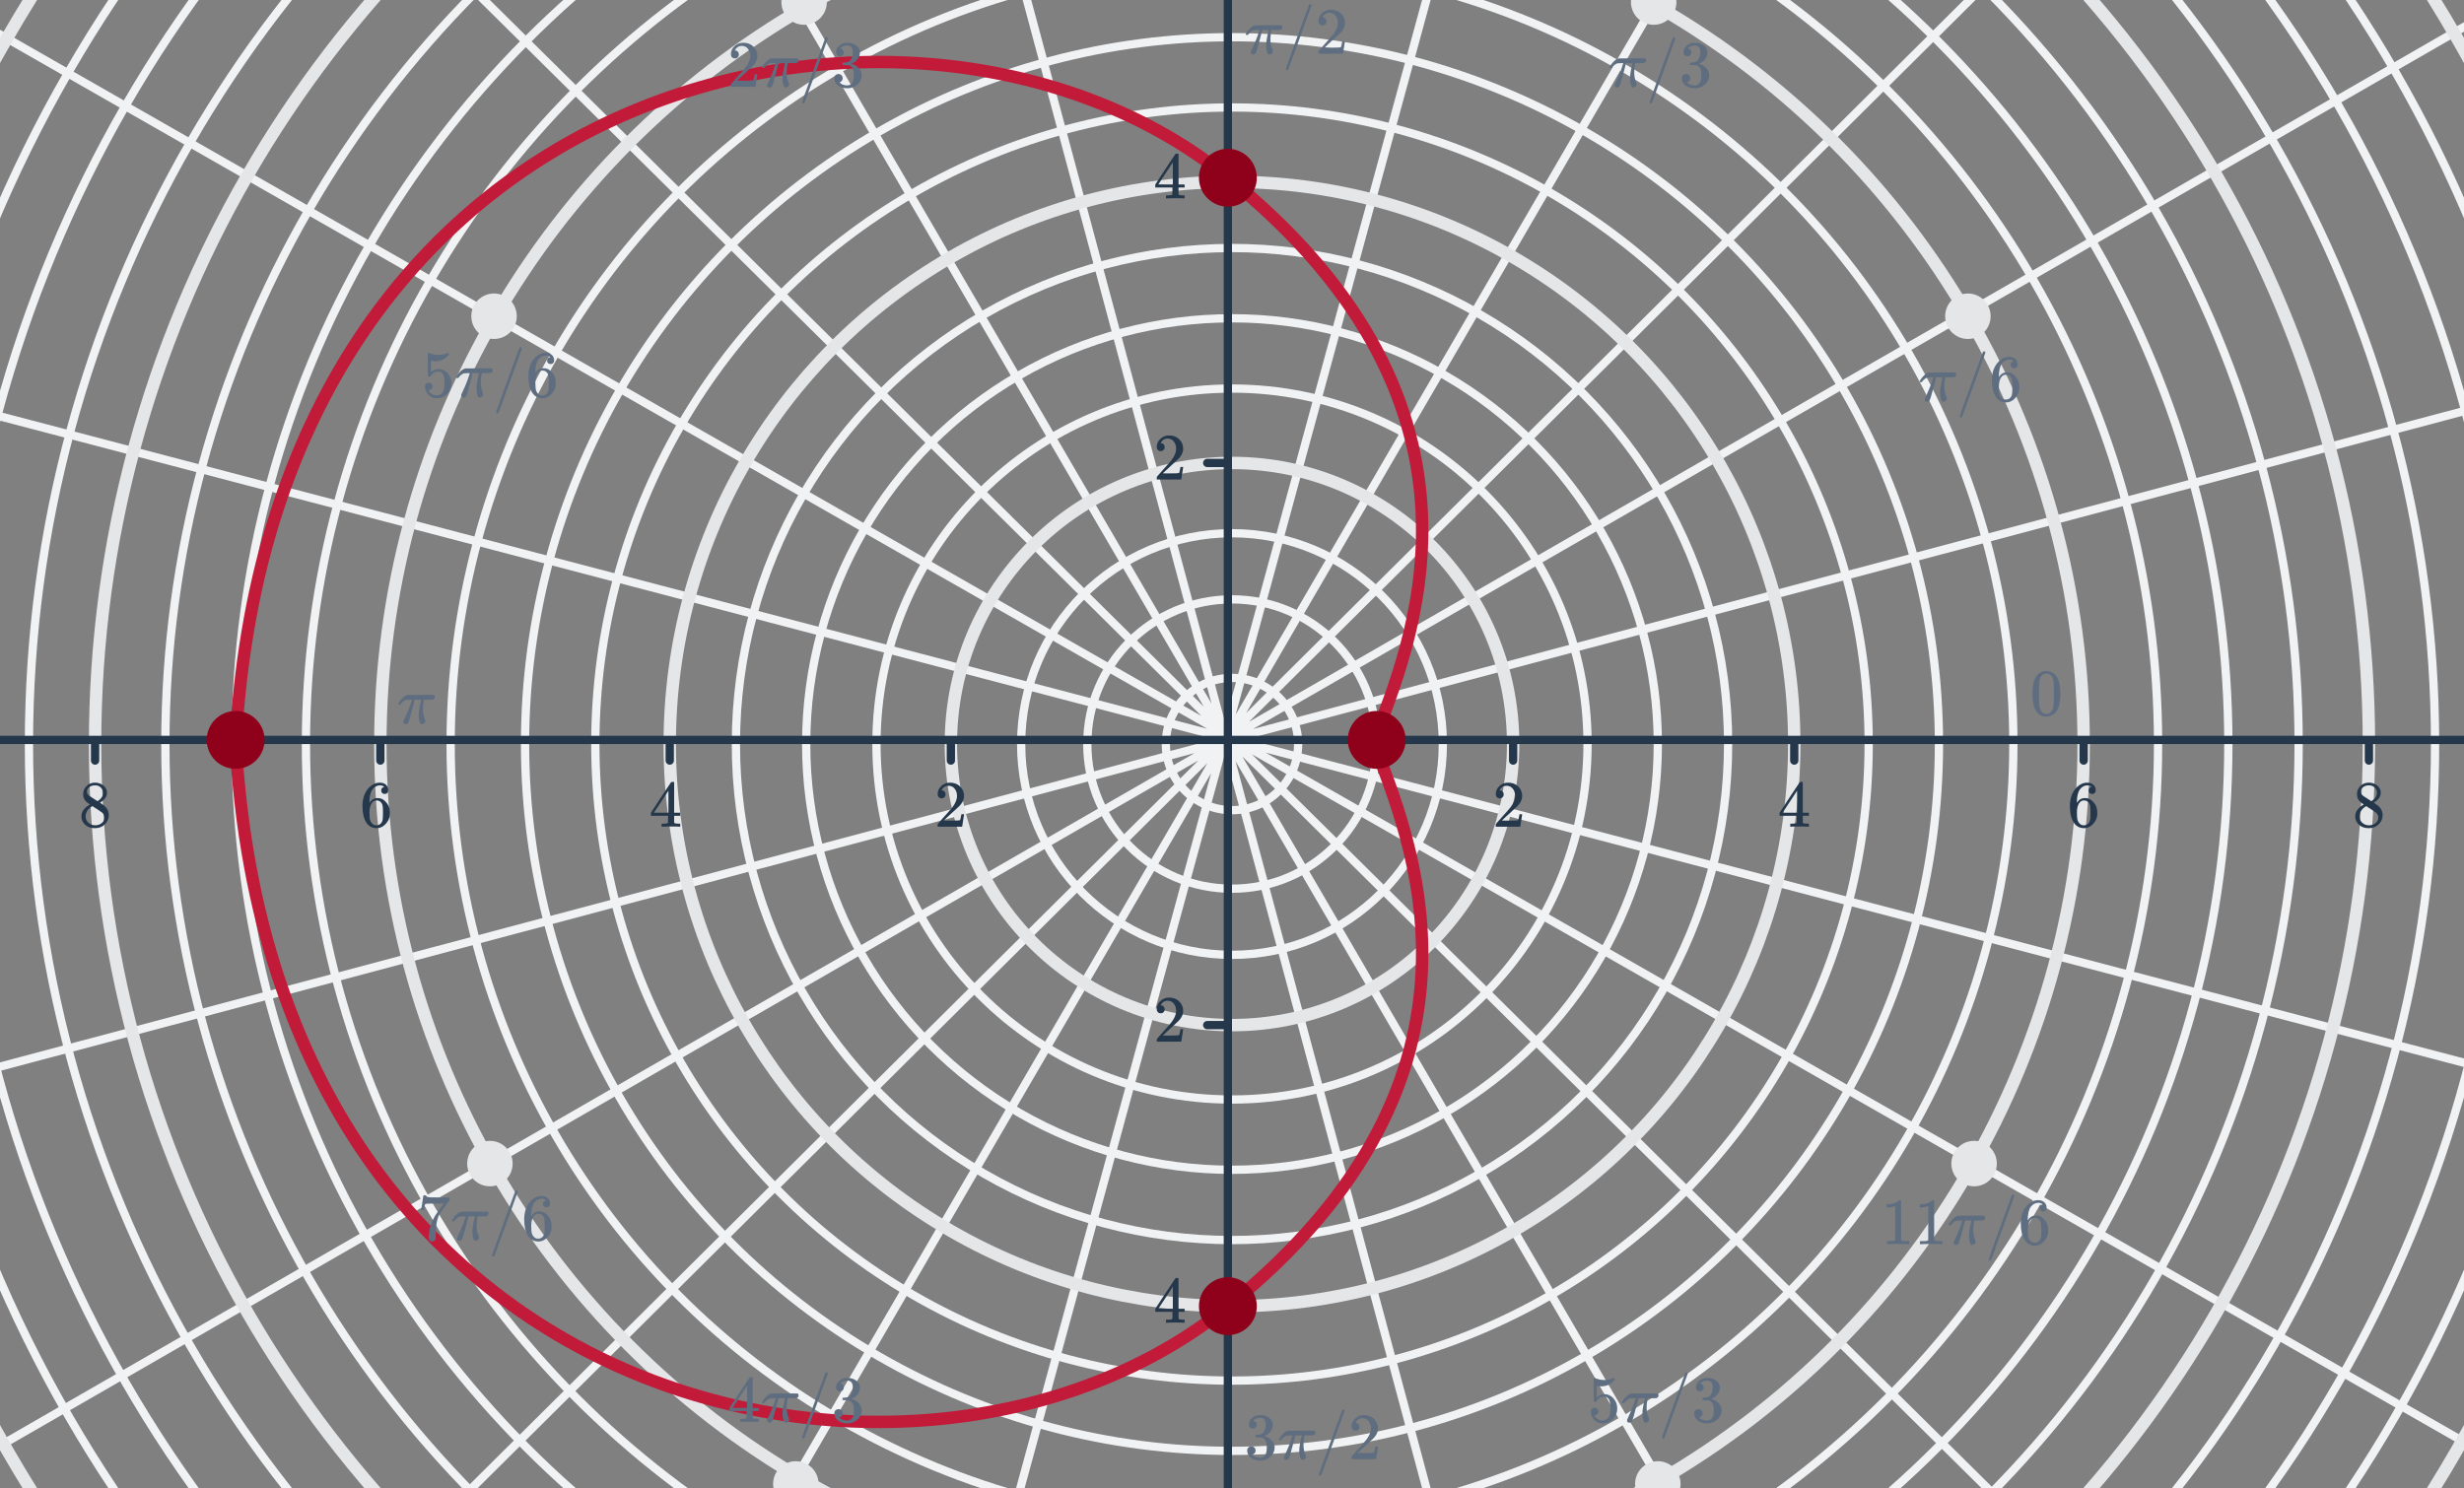 <svg width="596" height="360" viewBox="0 0 596 360" fill="none" xmlns="http://www.w3.org/2000/svg">
<rect x="0" y="0" width="596" height="360" fill="#808080" stroke="none"/>
<g clip-path="url(#clip0_6445_19506)">
<path d="M388.657 -160L197.978 539M490.942 -154.971L86.854 539M628.584 -151.2L-35.635 508.827M645 -21.709L-47 376.822M645 86.41L-30.584 266.189M645 269.96L-30.584 92.696M645 376.822L-30.584 -9.137M645 522.656L-30.584 -146.171M497.256 522.656L99.482 -160M388.657 522.656L206.818 -154.971" stroke="#F1F2F3" stroke-width="2" stroke-linecap="round"/>
<circle cx="298" cy="180" r="16" stroke="#F1F2F3" stroke-width="2"/>
<circle cx="298" cy="180" r="35" stroke="#F1F2F3" stroke-width="2"/>
<circle cx="298" cy="180" r="51" stroke="#F1F2F3" stroke-width="2"/>
<circle cx="298" cy="180" r="68" stroke="#E5E6E8" stroke-width="3"/>
<circle cx="298" cy="180" r="86" stroke="#F1F2F3" stroke-width="2"/>
<circle cx="298" cy="180" r="103" stroke="#F1F2F3" stroke-width="2"/>
<circle cx="298" cy="180" r="120" stroke="#F1F2F3" stroke-width="2"/>
<circle cx="298" cy="180" r="136" stroke="#E5E6E8" stroke-width="3"/>
<circle cx="298" cy="180" r="154" stroke="#F1F2F3" stroke-width="2"/>
<circle cx="298" cy="180" r="171" stroke="#F1F2F3" stroke-width="2"/>
<circle cx="298" cy="180" r="189" stroke="#F1F2F3" stroke-width="2"/>
<circle cx="298" cy="180" r="206" stroke="#E5E6E8" stroke-width="3"/>
<circle cx="298" cy="180" r="224" stroke="#F1F2F3" stroke-width="2"/>
<circle cx="298" cy="180" r="241" stroke="#F1F2F3" stroke-width="2"/>
<circle cx="298" cy="180" r="258" stroke="#F1F2F3" stroke-width="2"/>
<circle cx="298" cy="180" r="275" stroke="#E5E6E8" stroke-width="3"/>
<circle cx="298" cy="180" r="342" stroke="#E5E6E8" stroke-width="3"/>
<circle cx="298" cy="180" r="291" stroke="#F1F2F3" stroke-width="2"/>
<circle cx="298" cy="180" r="309" stroke="#F1F2F3" stroke-width="2"/>
<circle cx="298" cy="180" r="325" stroke="#F1F2F3" stroke-width="2"/>
<circle cx="298" cy="180" r="357" stroke="#F1F2F3" stroke-width="2"/>
<circle cx="298" cy="180" r="371" stroke="#F1F2F3" stroke-width="2"/>
<path d="M297 -16V376" stroke="#25374B" stroke-width="2" stroke-linecap="round"/>
<path d="M-27 179H623" stroke="#25374B" stroke-width="2" stroke-linecap="round"/>
<path d="M296 112H292" stroke="#25374B" stroke-width="2" stroke-linecap="round"/>
<path d="M296 248H292" stroke="#25374B" stroke-width="2" stroke-linecap="round"/>
<path d="M366 180L366 184" stroke="#25374B" stroke-width="2" stroke-linecap="round"/>
<path d="M23 180L23 184" stroke="#25374B" stroke-width="2" stroke-linecap="round"/>
<path d="M434 180L434 184" stroke="#25374B" stroke-width="2" stroke-linecap="round"/>
<path d="M92 180L92 184" stroke="#25374B" stroke-width="2" stroke-linecap="round"/>
<path d="M504 180L504 184" stroke="#25374B" stroke-width="2" stroke-linecap="round"/>
<path d="M162 180L162 184" stroke="#25374B" stroke-width="2" stroke-linecap="round"/>
<path d="M573 180L573 184" stroke="#25374B" stroke-width="2" stroke-linecap="round"/>
<path d="M230 180L230 184" stroke="#25374B" stroke-width="2" stroke-linecap="round"/>
<path d="M280.76 245.136C280.461 245.136 280.227 245.04 280.056 244.848C279.885 244.656 279.8 244.421 279.8 244.144C279.8 243.376 280.088 242.72 280.664 242.176C281.251 241.621 281.949 241.344 282.76 241.344C283.677 241.344 284.435 241.595 285.032 242.096C285.64 242.587 286.013 243.232 286.152 244.032C286.173 244.224 286.184 244.4 286.184 244.56C286.184 245.179 285.997 245.76 285.624 246.304C285.325 246.752 284.723 247.365 283.816 248.144C283.432 248.475 282.899 248.965 282.216 249.616L281.272 250.512L282.488 250.528C284.163 250.528 285.053 250.501 285.16 250.448C285.203 250.437 285.256 250.325 285.32 250.112C285.363 249.995 285.437 249.632 285.544 249.024V248.976H286.184V249.024L285.736 251.952V252H279.8V251.696C279.8 251.483 279.811 251.36 279.832 251.328C279.843 251.317 280.291 250.811 281.176 249.808C282.339 248.517 283.085 247.664 283.416 247.248C284.131 246.277 284.488 245.387 284.488 244.576C284.488 243.872 284.301 243.285 283.928 242.816C283.565 242.336 283.053 242.096 282.392 242.096C281.773 242.096 281.272 242.373 280.888 242.928C280.867 242.971 280.835 243.029 280.792 243.104C280.76 243.157 280.744 243.189 280.744 243.2C280.744 243.211 280.771 243.216 280.824 243.216C281.091 243.216 281.304 243.312 281.464 243.504C281.635 243.696 281.72 243.92 281.72 244.176C281.72 244.443 281.629 244.672 281.448 244.864C281.277 245.045 281.048 245.136 280.76 245.136Z" fill="#25374B"/>
<path d="M280.76 109.136C280.461 109.136 280.227 109.04 280.056 108.848C279.885 108.656 279.8 108.421 279.8 108.144C279.8 107.376 280.088 106.72 280.664 106.176C281.251 105.621 281.949 105.344 282.76 105.344C283.677 105.344 284.435 105.595 285.032 106.096C285.64 106.587 286.013 107.232 286.152 108.032C286.173 108.224 286.184 108.4 286.184 108.56C286.184 109.179 285.997 109.76 285.624 110.304C285.325 110.752 284.723 111.365 283.816 112.144C283.432 112.475 282.899 112.965 282.216 113.616L281.272 114.512L282.488 114.528C284.163 114.528 285.053 114.501 285.16 114.448C285.203 114.437 285.256 114.325 285.32 114.112C285.363 113.995 285.437 113.632 285.544 113.024V112.976H286.184V113.024L285.736 115.952V116H279.8V115.696C279.8 115.483 279.811 115.36 279.832 115.328C279.843 115.317 280.291 114.811 281.176 113.808C282.339 112.517 283.085 111.664 283.416 111.248C284.131 110.277 284.488 109.387 284.488 108.576C284.488 107.872 284.301 107.285 283.928 106.816C283.565 106.336 283.053 106.096 282.392 106.096C281.773 106.096 281.272 106.373 280.888 106.928C280.867 106.971 280.835 107.029 280.792 107.104C280.76 107.157 280.744 107.189 280.744 107.2C280.744 107.211 280.771 107.216 280.824 107.216C281.091 107.216 281.304 107.312 281.464 107.504C281.635 107.696 281.72 107.92 281.72 108.176C281.72 108.443 281.629 108.672 281.448 108.864C281.277 109.045 281.048 109.136 280.76 109.136Z" fill="#25374B"/>
<path d="M362.76 193.136C362.461 193.136 362.227 193.04 362.056 192.848C361.885 192.656 361.8 192.421 361.8 192.144C361.8 191.376 362.088 190.72 362.664 190.176C363.251 189.621 363.949 189.344 364.76 189.344C365.677 189.344 366.435 189.595 367.032 190.096C367.64 190.587 368.013 191.232 368.152 192.032C368.173 192.224 368.184 192.4 368.184 192.56C368.184 193.179 367.997 193.76 367.624 194.304C367.325 194.752 366.723 195.365 365.816 196.144C365.432 196.475 364.899 196.965 364.216 197.616L363.272 198.512L364.488 198.528C366.163 198.528 367.053 198.501 367.16 198.448C367.203 198.437 367.256 198.325 367.32 198.112C367.363 197.995 367.437 197.632 367.544 197.024V196.976H368.184V197.024L367.736 199.952V200H361.8V199.696C361.8 199.483 361.811 199.36 361.832 199.328C361.843 199.317 362.291 198.811 363.176 197.808C364.339 196.517 365.085 195.664 365.416 195.248C366.131 194.277 366.488 193.387 366.488 192.576C366.488 191.872 366.301 191.285 365.928 190.816C365.565 190.336 365.053 190.096 364.392 190.096C363.773 190.096 363.272 190.373 362.888 190.928C362.867 190.971 362.835 191.029 362.792 191.104C362.76 191.157 362.744 191.189 362.744 191.2C362.744 191.211 362.771 191.216 362.824 191.216C363.091 191.216 363.304 191.312 363.464 191.504C363.635 191.696 363.72 191.92 363.72 192.176C363.72 192.443 363.629 192.672 363.448 192.864C363.277 193.045 363.048 193.136 362.76 193.136Z" fill="#25374B"/>
<path d="M227.76 193.136C227.461 193.136 227.227 193.04 227.056 192.848C226.885 192.656 226.8 192.421 226.8 192.144C226.8 191.376 227.088 190.72 227.664 190.176C228.251 189.621 228.949 189.344 229.76 189.344C230.677 189.344 231.435 189.595 232.032 190.096C232.64 190.587 233.013 191.232 233.152 192.032C233.173 192.224 233.184 192.4 233.184 192.56C233.184 193.179 232.997 193.76 232.624 194.304C232.325 194.752 231.723 195.365 230.816 196.144C230.432 196.475 229.899 196.965 229.216 197.616L228.272 198.512L229.488 198.528C231.163 198.528 232.053 198.501 232.16 198.448C232.203 198.437 232.256 198.325 232.32 198.112C232.363 197.995 232.437 197.632 232.544 197.024V196.976H233.184V197.024L232.736 199.952V200H226.8V199.696C226.8 199.483 226.811 199.36 226.832 199.328C226.843 199.317 227.291 198.811 228.176 197.808C229.339 196.517 230.085 195.664 230.416 195.248C231.131 194.277 231.488 193.387 231.488 192.576C231.488 191.872 231.301 191.285 230.928 190.816C230.565 190.336 230.053 190.096 229.392 190.096C228.773 190.096 228.272 190.373 227.888 190.928C227.867 190.971 227.835 191.029 227.792 191.104C227.76 191.157 227.744 191.189 227.744 191.2C227.744 191.211 227.771 191.216 227.824 191.216C228.091 191.216 228.304 191.312 228.464 191.504C228.635 191.696 228.72 191.92 228.72 192.176C228.72 192.443 228.629 192.672 228.448 192.864C228.277 193.045 228.048 193.136 227.76 193.136Z" fill="#25374B"/>
<path d="M286.392 320C286.243 319.968 285.555 319.952 284.328 319.952C283.048 319.952 282.333 319.968 282.184 320H282.04V319.264H282.536C282.995 319.253 283.277 319.227 283.384 319.184C283.469 319.163 283.533 319.109 283.576 319.024C283.587 319.003 283.592 318.715 283.592 318.16V317.36H279.448V316.624L281.864 312.928C283.496 310.453 284.323 309.211 284.344 309.2C284.365 309.179 284.477 309.168 284.68 309.168H284.968L285.064 309.264V316.624H286.536V317.36H285.064V318.176C285.064 318.613 285.064 318.869 285.064 318.944C285.075 319.019 285.107 319.083 285.16 319.136C285.245 319.211 285.549 319.253 286.072 319.264H286.536V320H286.392ZM283.688 316.624V311.28L280.184 316.608L281.928 316.624H283.688Z" fill="#25374B"/>
<path d="M286.392 48C286.243 47.968 285.555 47.952 284.328 47.952C283.048 47.952 282.333 47.968 282.184 48H282.04V47.264H282.536C282.995 47.253 283.277 47.227 283.384 47.184C283.469 47.163 283.533 47.109 283.576 47.024C283.587 47.003 283.592 46.715 283.592 46.16V45.36H279.448V44.624L281.864 40.928C283.496 38.453 284.323 37.211 284.344 37.2C284.365 37.179 284.477 37.168 284.68 37.168H284.968L285.064 37.264V44.624H286.536V45.36H285.064V46.176C285.064 46.613 285.064 46.869 285.064 46.944C285.075 47.019 285.107 47.083 285.16 47.136C285.245 47.211 285.549 47.253 286.072 47.264H286.536V48H286.392ZM283.688 44.624V39.28L280.184 44.608L281.928 44.624H283.688Z" fill="#25374B"/>
<path d="M437.392 200C437.243 199.968 436.555 199.952 435.328 199.952C434.048 199.952 433.333 199.968 433.184 200H433.04V199.264H433.536C433.995 199.253 434.277 199.227 434.384 199.184C434.469 199.163 434.533 199.109 434.576 199.024C434.587 199.003 434.592 198.715 434.592 198.16V197.36H430.448V196.624L432.864 192.928C434.496 190.453 435.323 189.211 435.344 189.2C435.365 189.179 435.477 189.168 435.68 189.168H435.968L436.064 189.264V196.624H437.536V197.36H436.064V198.176C436.064 198.613 436.064 198.869 436.064 198.944C436.075 199.019 436.107 199.083 436.16 199.136C436.245 199.211 436.549 199.253 437.072 199.264H437.536V200H437.392ZM434.688 196.624V191.28L431.184 196.608L432.928 196.624H434.688Z" fill="#25374B"/>
<path d="M505.968 190.384C505.733 190.149 505.403 190.016 504.976 189.984C504.229 189.984 503.605 190.304 503.104 190.944C502.603 191.637 502.352 192.715 502.352 194.176L502.368 194.24L502.496 194.032C502.933 193.392 503.525 193.072 504.272 193.072C504.763 193.072 505.195 193.173 505.568 193.376C505.824 193.525 506.08 193.744 506.336 194.032C506.592 194.309 506.8 194.608 506.96 194.928C507.184 195.451 507.296 196.021 507.296 196.64V196.928C507.296 197.173 507.269 197.403 507.216 197.616C507.088 198.245 506.757 198.837 506.224 199.392C505.765 199.872 505.253 200.171 504.688 200.288C504.517 200.331 504.304 200.352 504.048 200.352C503.845 200.352 503.664 200.336 503.504 200.304C502.715 200.155 502.085 199.728 501.616 199.024C500.987 198.032 500.672 196.688 500.672 194.992C500.672 193.84 500.875 192.832 501.28 191.968C501.685 191.104 502.251 190.432 502.976 189.952C503.552 189.547 504.176 189.344 504.848 189.344C505.467 189.344 505.963 189.509 506.336 189.84C506.72 190.171 506.912 190.624 506.912 191.2C506.912 191.467 506.832 191.68 506.672 191.84C506.523 192 506.32 192.08 506.064 192.08C505.808 192.08 505.6 192.005 505.44 191.856C505.291 191.707 505.216 191.499 505.216 191.232C505.216 190.752 505.467 190.469 505.968 190.384ZM505.264 194.224C504.965 193.84 504.581 193.648 504.112 193.648C503.717 193.648 503.397 193.771 503.152 194.016C502.629 194.539 502.368 195.381 502.368 196.544C502.368 197.493 502.432 198.149 502.56 198.512C502.667 198.832 502.848 199.104 503.104 199.328C503.36 199.552 503.664 199.664 504.016 199.664C504.56 199.664 504.976 199.461 505.264 199.056C505.424 198.832 505.525 198.565 505.568 198.256C505.611 197.947 505.632 197.499 505.632 196.912V196.656V196.4C505.632 195.792 505.611 195.333 505.568 195.024C505.525 194.715 505.424 194.448 505.264 194.224Z" fill="#25374B"/>
<path d="M92.968 190.384C92.733 190.149 92.403 190.016 91.976 189.984C91.229 189.984 90.605 190.304 90.104 190.944C89.603 191.637 89.352 192.715 89.352 194.176L89.368 194.24L89.496 194.032C89.933 193.392 90.525 193.072 91.272 193.072C91.763 193.072 92.195 193.173 92.568 193.376C92.824 193.525 93.08 193.744 93.336 194.032C93.592 194.309 93.8 194.608 93.96 194.928C94.184 195.451 94.296 196.021 94.296 196.64V196.928C94.296 197.173 94.269 197.403 94.216 197.616C94.088 198.245 93.757 198.837 93.224 199.392C92.765 199.872 92.253 200.171 91.688 200.288C91.517 200.331 91.304 200.352 91.048 200.352C90.845 200.352 90.664 200.336 90.504 200.304C89.715 200.155 89.085 199.728 88.616 199.024C87.987 198.032 87.672 196.688 87.672 194.992C87.672 193.84 87.875 192.832 88.28 191.968C88.685 191.104 89.251 190.432 89.976 189.952C90.552 189.547 91.176 189.344 91.848 189.344C92.467 189.344 92.963 189.509 93.336 189.84C93.72 190.171 93.912 190.624 93.912 191.2C93.912 191.467 93.832 191.68 93.672 191.84C93.523 192 93.32 192.08 93.064 192.08C92.808 192.08 92.6 192.005 92.44 191.856C92.291 191.707 92.216 191.499 92.216 191.232C92.216 190.752 92.467 190.469 92.968 190.384ZM92.264 194.224C91.965 193.84 91.581 193.648 91.112 193.648C90.717 193.648 90.397 193.771 90.152 194.016C89.629 194.539 89.368 195.381 89.368 196.544C89.368 197.493 89.432 198.149 89.56 198.512C89.667 198.832 89.848 199.104 90.104 199.328C90.36 199.552 90.664 199.664 91.016 199.664C91.56 199.664 91.976 199.461 92.264 199.056C92.424 198.832 92.525 198.565 92.568 198.256C92.611 197.947 92.632 197.499 92.632 196.912V196.656V196.4C92.632 195.792 92.611 195.333 92.568 195.024C92.525 194.715 92.424 194.448 92.264 194.224Z" fill="#25374B"/>
<path d="M571.752 194.64C571.229 194.299 570.824 193.941 570.536 193.568C570.259 193.195 570.12 192.704 570.12 192.096C570.12 191.637 570.205 191.253 570.376 190.944C570.611 190.464 570.952 190.08 571.4 189.792C571.859 189.493 572.381 189.344 572.968 189.344C573.693 189.344 574.323 189.536 574.856 189.92C575.389 190.293 575.72 190.779 575.848 191.376C575.859 191.44 575.864 191.568 575.864 191.76C575.864 191.995 575.853 192.155 575.832 192.24C575.672 192.944 575.187 193.552 574.376 194.064L574.184 194.192C574.781 194.597 575.091 194.811 575.112 194.832C575.912 195.472 576.312 196.267 576.312 197.216C576.312 198.08 575.992 198.821 575.352 199.44C574.723 200.048 573.933 200.352 572.984 200.352C571.672 200.352 570.707 199.872 570.088 198.912C569.821 198.528 569.688 198.064 569.688 197.52C569.688 196.357 570.376 195.397 571.752 194.64ZM574.936 191.792C574.936 191.333 574.787 190.944 574.488 190.624C574.189 190.304 573.827 190.101 573.4 190.016C573.325 190.005 573.149 190 572.872 190C572.307 190 571.832 190.192 571.448 190.576C571.181 190.821 571.048 191.115 571.048 191.456C571.048 191.915 571.24 192.277 571.624 192.544C571.677 192.597 572.019 192.821 572.648 193.216L573.576 193.824C573.587 193.813 573.656 193.771 573.784 193.696C573.912 193.611 574.008 193.536 574.072 193.472C574.648 193.013 574.936 192.453 574.936 191.792ZM570.712 197.488C570.712 198.117 570.941 198.64 571.4 199.056C571.859 199.461 572.392 199.664 573 199.664C573.437 199.664 573.832 199.573 574.184 199.392C574.547 199.211 574.819 198.976 575 198.688C575.181 198.411 575.272 198.117 575.272 197.808C575.272 197.349 575.085 196.944 574.712 196.592C574.627 196.507 574.184 196.203 573.384 195.68C573.235 195.584 573.069 195.483 572.888 195.376C572.717 195.259 572.584 195.168 572.488 195.104L572.36 195.024L572.168 195.12C571.496 195.557 571.053 196.091 570.84 196.72C570.755 196.997 570.712 197.253 570.712 197.488Z" fill="#25374B"/>
<path d="M21.752 194.64C21.229 194.299 20.824 193.941 20.536 193.568C20.259 193.195 20.12 192.704 20.12 192.096C20.12 191.637 20.205 191.253 20.376 190.944C20.611 190.464 20.952 190.08 21.4 189.792C21.859 189.493 22.381 189.344 22.968 189.344C23.693 189.344 24.323 189.536 24.856 189.92C25.389 190.293 25.72 190.779 25.848 191.376C25.859 191.44 25.864 191.568 25.864 191.76C25.864 191.995 25.853 192.155 25.832 192.24C25.672 192.944 25.187 193.552 24.376 194.064L24.184 194.192C24.781 194.597 25.091 194.811 25.112 194.832C25.912 195.472 26.312 196.267 26.312 197.216C26.312 198.08 25.992 198.821 25.352 199.44C24.723 200.048 23.933 200.352 22.984 200.352C21.672 200.352 20.707 199.872 20.088 198.912C19.821 198.528 19.688 198.064 19.688 197.52C19.688 196.357 20.376 195.397 21.752 194.64ZM24.936 191.792C24.936 191.333 24.787 190.944 24.488 190.624C24.189 190.304 23.827 190.101 23.4 190.016C23.325 190.005 23.149 190 22.872 190C22.307 190 21.832 190.192 21.448 190.576C21.181 190.821 21.048 191.115 21.048 191.456C21.048 191.915 21.24 192.277 21.624 192.544C21.677 192.597 22.019 192.821 22.648 193.216L23.576 193.824C23.587 193.813 23.656 193.771 23.784 193.696C23.912 193.611 24.008 193.536 24.072 193.472C24.648 193.013 24.936 192.453 24.936 191.792ZM20.712 197.488C20.712 198.117 20.941 198.64 21.4 199.056C21.859 199.461 22.392 199.664 23 199.664C23.437 199.664 23.832 199.573 24.184 199.392C24.547 199.211 24.819 198.976 25 198.688C25.181 198.411 25.272 198.117 25.272 197.808C25.272 197.349 25.085 196.944 24.712 196.592C24.627 196.507 24.184 196.203 23.384 195.68C23.235 195.584 23.069 195.483 22.888 195.376C22.717 195.259 22.584 195.168 22.488 195.104L22.36 195.024L22.168 195.12C21.496 195.557 21.053 196.091 20.84 196.72C20.755 196.997 20.712 197.253 20.712 197.488Z" fill="#25374B"/>
<path d="M164.392 200C164.243 199.968 163.555 199.952 162.328 199.952C161.048 199.952 160.333 199.968 160.184 200H160.04V199.264H160.536C160.995 199.253 161.277 199.227 161.384 199.184C161.469 199.163 161.533 199.109 161.576 199.024C161.587 199.003 161.592 198.715 161.592 198.16V197.36H157.448V196.624L159.864 192.928C161.496 190.453 162.323 189.211 162.344 189.2C162.365 189.179 162.477 189.168 162.68 189.168H162.968L163.064 189.264V196.624H164.536V197.36H163.064V198.176C163.064 198.613 163.064 198.869 163.064 198.944C163.075 199.019 163.107 199.083 163.16 199.136C163.245 199.211 163.549 199.253 164.072 199.264H164.536V200H164.392ZM161.688 196.624V191.28L158.184 196.608L159.928 196.624H161.688Z" fill="#25374B"/>
<path d="M296 316H292" stroke="#25374B" stroke-width="2" stroke-linecap="round"/>
<path d="M296 44H292" stroke="#25374B" stroke-width="2" stroke-linecap="round"/>
<path d="M332.487 179C340.128 157.591 367.271 99.506 296.554 42.607C223.76 -15.964 66.652 13.789 57 179" stroke="#C11B39" stroke-width="3" stroke-linecap="round"/>
<path d="M332.487 180C340.128 201.409 367.271 259.494 296.554 316.393C223.76 374.964 66.652 345.211 57 180" stroke="#C11B39" stroke-width="3" stroke-linecap="round"/>
<path d="M304 43C304 46.866 300.866 50 297 50C293.134 50 290 46.866 290 43C290 39.134 293.134 36 297 36C300.866 36 304 39.134 304 43Z" fill="#8F011B"/>
<path d="M340 179C340 182.866 336.866 186 333 186C329.134 186 326 182.866 326 179C326 175.134 329.134 172 333 172C336.866 172 340 175.134 340 179Z" fill="#8F011B"/>
<path d="M64 179C64 182.866 60.866 186 57 186C53.134 186 50 182.866 50 179C50 175.134 53.134 172 57 172C60.866 172 64 175.134 64 179Z" fill="#8F011B"/>
<path d="M304 316C304 319.866 300.866 323 297 323C293.134 323 290 319.866 290 316C290 312.134 293.134 309 297 309C300.866 309 304 312.134 304 316Z" fill="#8F011B"/>
<path d="M481.5 76.5C481.5 79.538 479.038 82 476 82C472.962 82 470.5 79.538 470.5 76.5C470.5 73.462 472.962 71 476 71C479.038 71 481.5 73.462 481.5 76.5Z" fill="#E5E6E8"/>
<path d="M125 76.5C125 79.538 122.538 82 119.5 82C116.462 82 114 79.538 114 76.5C114 73.462 116.462 71 119.5 71C122.538 71 125 73.462 125 76.5Z" fill="#E5E6E8"/>
<path d="M483 281.5C483 284.538 480.538 287 477.5 287C474.462 287 472 284.538 472 281.5C472 278.462 474.462 276 477.5 276C480.538 276 483 278.462 483 281.5Z" fill="#E5E6E8"/>
<path d="M124 281.5C124 284.538 121.538 287 118.5 287C115.462 287 113 284.538 113 281.5C113 278.462 115.462 276 118.5 276C121.538 276 124 278.462 124 281.5Z" fill="#E5E6E8"/>
<path d="M406.5 359C406.5 362.038 404.038 364.5 401 364.5C397.962 364.5 395.5 362.038 395.5 359C395.5 355.962 397.962 353.5 401 353.5C404.038 353.5 406.5 355.962 406.5 359Z" fill="#E5E6E8"/>
<path d="M198 359C198 362.038 195.538 364.5 192.5 364.5C189.462 364.5 187 362.038 187 359C187 355.962 189.462 353.5 192.5 353.5C195.538 353.5 198 355.962 198 359Z" fill="#E5E6E8"/>
<path d="M405.5 0.5C405.5 3.538 403.038 6 400 6C396.962 6 394.5 3.538 394.5 0.5C394.5 -2.538 396.962 -5 400 -5C403.038 -5 405.5 -2.538 405.5 0.5Z" fill="#E5E6E8"/>
<path d="M200 0.5C200 3.538 197.538 6 194.5 6C191.462 6 189 3.538 189 0.5C189 -2.538 191.462 -5 194.5 -5C197.538 -5 200 -2.538 200 0.5Z" fill="#E5E6E8"/>
<path d="M470.896 96.408C470.896 96.589 470.816 96.76 470.656 96.92C470.507 97.08 470.32 97.16 470.096 97.16C469.936 97.16 469.824 97.139 469.76 97.096C469.707 97.053 469.648 96.968 469.584 96.84C469.381 96.371 469.28 95.779 469.28 95.064C469.28 94.68 469.285 94.424 469.296 94.296C469.371 93.56 469.536 92.669 469.792 91.624C469.845 91.411 469.872 91.293 469.872 91.272H468.304L468.288 91.336C468.288 91.347 468.277 91.395 468.256 91.48C468.235 91.555 468.203 91.672 468.16 91.832C468.128 91.981 468.096 92.12 468.064 92.248C467.36 94.989 466.939 96.483 466.8 96.728C466.672 97.027 466.443 97.176 466.112 97.176C465.867 97.176 465.696 97.085 465.6 96.904C465.579 96.851 465.568 96.765 465.568 96.648V96.472L465.776 96.024C466.576 94.339 467.157 92.883 467.52 91.656L467.648 91.272H467.136C466.709 91.272 466.411 91.288 466.24 91.32C466.08 91.352 465.883 91.453 465.648 91.624C465.392 91.784 465.168 92.003 464.976 92.28C464.923 92.365 464.88 92.419 464.848 92.44C464.816 92.451 464.736 92.456 464.608 92.456C464.405 92.456 464.304 92.403 464.304 92.296C464.304 92.253 464.357 92.147 464.464 91.976C465.2 90.856 465.92 90.243 466.624 90.136C466.699 90.115 467.899 90.104 470.224 90.104C471.931 90.104 472.805 90.109 472.848 90.12C473.061 90.195 473.168 90.344 473.168 90.568C473.168 90.899 472.997 91.123 472.656 91.24C472.592 91.261 472.224 91.272 471.552 91.272H470.528L470.48 91.544C470.352 92.312 470.288 92.947 470.288 93.448C470.288 94.397 470.453 95.256 470.784 96.024C470.859 96.216 470.896 96.344 470.896 96.408ZM474.325 101C474.25 101 474.181 100.968 474.117 100.904C474.053 100.84 474.021 100.771 474.021 100.696C474.021 100.589 474.949 97.987 476.805 92.888C478.661 87.779 479.605 85.203 479.637 85.16C479.69 85.053 479.786 85 479.925 85C480.01 85.011 480.085 85.048 480.149 85.112C480.213 85.176 480.24 85.245 480.229 85.32C480.229 85.373 479.301 87.949 477.445 93.048C475.6 98.136 474.65 100.733 474.597 100.84C474.522 100.947 474.432 101 474.325 101ZM487.093 87.384C486.858 87.149 486.528 87.016 486.101 86.984C485.354 86.984 484.73 87.304 484.229 87.944C483.728 88.637 483.477 89.715 483.477 91.176L483.493 91.24L483.621 91.032C484.058 90.392 484.65 90.072 485.397 90.072C485.888 90.072 486.32 90.173 486.693 90.376C486.949 90.525 487.205 90.744 487.461 91.032C487.717 91.309 487.925 91.608 488.085 91.928C488.309 92.451 488.421 93.021 488.421 93.64V93.928C488.421 94.173 488.394 94.403 488.341 94.616C488.213 95.245 487.882 95.837 487.349 96.392C486.89 96.872 486.378 97.171 485.813 97.288C485.642 97.331 485.429 97.352 485.173 97.352C484.97 97.352 484.789 97.336 484.629 97.304C483.84 97.155 483.21 96.728 482.741 96.024C482.112 95.032 481.797 93.688 481.797 91.992C481.797 90.84 482 89.832 482.405 88.968C482.81 88.104 483.376 87.432 484.101 86.952C484.677 86.547 485.301 86.344 485.973 86.344C486.592 86.344 487.088 86.509 487.461 86.84C487.845 87.171 488.037 87.624 488.037 88.2C488.037 88.467 487.957 88.68 487.797 88.84C487.648 89 487.445 89.08 487.189 89.08C486.933 89.08 486.725 89.005 486.565 88.856C486.416 88.707 486.341 88.499 486.341 88.232C486.341 87.752 486.592 87.469 487.093 87.384ZM486.389 91.224C486.09 90.84 485.706 90.648 485.237 90.648C484.842 90.648 484.522 90.771 484.277 91.016C483.754 91.539 483.493 92.381 483.493 93.544C483.493 94.493 483.557 95.149 483.685 95.512C483.792 95.832 483.973 96.104 484.229 96.328C484.485 96.552 484.789 96.664 485.141 96.664C485.685 96.664 486.101 96.461 486.389 96.056C486.549 95.832 486.65 95.565 486.693 95.256C486.736 94.947 486.757 94.499 486.757 93.912V93.656V93.4C486.757 92.792 486.736 92.333 486.693 92.024C486.65 91.715 486.549 91.448 486.389 91.224Z" fill="#5E6D7F"/>
<path d="M103.712 92.576C103.968 92.576 104.181 92.667 104.352 92.848C104.533 93.019 104.624 93.237 104.624 93.504C104.624 93.749 104.533 93.957 104.352 94.128C104.171 94.299 103.968 94.384 103.744 94.384H103.632L103.68 94.464C103.84 94.805 104.085 95.088 104.416 95.312C104.747 95.536 105.136 95.648 105.584 95.648C106.341 95.648 106.885 95.328 107.216 94.688C107.419 94.293 107.52 93.611 107.52 92.64C107.52 91.541 107.376 90.8 107.088 90.416C106.811 90.064 106.469 89.888 106.064 89.888C105.232 89.888 104.603 90.251 104.176 90.976C104.133 91.051 104.091 91.099 104.048 91.12C104.016 91.131 103.941 91.136 103.824 91.136C103.643 91.136 103.541 91.104 103.52 91.04C103.499 90.997 103.488 90.064 103.488 88.24C103.488 87.92 103.483 87.541 103.472 87.104C103.472 86.667 103.472 86.389 103.472 86.272C103.472 85.675 103.504 85.376 103.568 85.376C103.589 85.355 103.611 85.344 103.632 85.344L103.92 85.44C104.613 85.717 105.323 85.856 106.048 85.856C106.805 85.856 107.531 85.707 108.224 85.408C108.309 85.365 108.379 85.344 108.432 85.344C108.517 85.344 108.56 85.44 108.56 85.632V85.84C107.696 86.875 106.603 87.392 105.28 87.392C104.949 87.392 104.651 87.36 104.384 87.296L104.224 87.264V90.016C104.832 89.525 105.456 89.28 106.096 89.28C106.299 89.28 106.517 89.307 106.752 89.36C107.467 89.541 108.048 89.947 108.496 90.576C108.955 91.205 109.184 91.941 109.184 92.784C109.184 93.755 108.843 94.592 108.16 95.296C107.488 96 106.656 96.352 105.664 96.352C104.992 96.352 104.421 96.165 103.952 95.792C103.749 95.664 103.573 95.488 103.424 95.264C103.104 94.88 102.901 94.405 102.816 93.84C102.816 93.808 102.811 93.76 102.8 93.696C102.8 93.621 102.8 93.568 102.8 93.536C102.8 93.237 102.885 93.003 103.056 92.832C103.227 92.661 103.445 92.576 103.712 92.576ZM116.896 95.408C116.896 95.589 116.816 95.76 116.656 95.92C116.507 96.08 116.32 96.16 116.096 96.16C115.936 96.16 115.824 96.139 115.76 96.096C115.707 96.053 115.648 95.968 115.584 95.84C115.381 95.371 115.28 94.779 115.28 94.064C115.28 93.68 115.285 93.424 115.296 93.296C115.371 92.56 115.536 91.669 115.792 90.624C115.845 90.411 115.872 90.293 115.872 90.272H114.304L114.288 90.336C114.288 90.347 114.277 90.395 114.256 90.48C114.235 90.555 114.203 90.672 114.16 90.832C114.128 90.981 114.096 91.12 114.064 91.248C113.36 93.989 112.939 95.483 112.8 95.728C112.672 96.027 112.443 96.176 112.112 96.176C111.867 96.176 111.696 96.085 111.6 95.904C111.579 95.851 111.568 95.765 111.568 95.648V95.472L111.776 95.024C112.576 93.339 113.157 91.883 113.52 90.656L113.648 90.272H113.136C112.709 90.272 112.411 90.288 112.24 90.32C112.08 90.352 111.883 90.453 111.648 90.624C111.392 90.784 111.168 91.003 110.976 91.28C110.923 91.365 110.88 91.419 110.848 91.44C110.816 91.451 110.736 91.456 110.608 91.456C110.405 91.456 110.304 91.403 110.304 91.296C110.304 91.253 110.357 91.147 110.464 90.976C111.2 89.856 111.92 89.243 112.624 89.136C112.699 89.115 113.899 89.104 116.224 89.104C117.931 89.104 118.805 89.109 118.848 89.12C119.061 89.195 119.168 89.344 119.168 89.568C119.168 89.899 118.997 90.123 118.656 90.24C118.592 90.261 118.224 90.272 117.552 90.272H116.528L116.48 90.544C116.352 91.312 116.288 91.947 116.288 92.448C116.288 93.397 116.453 94.256 116.784 95.024C116.859 95.216 116.896 95.344 116.896 95.408ZM120.325 100C120.25 100 120.181 99.968 120.117 99.904C120.053 99.84 120.021 99.771 120.021 99.696C120.021 99.589 120.949 96.987 122.805 91.888C124.661 86.779 125.605 84.203 125.637 84.16C125.69 84.053 125.786 84 125.925 84C126.01 84.011 126.085 84.048 126.149 84.112C126.213 84.176 126.24 84.245 126.229 84.32C126.229 84.373 125.301 86.949 123.445 92.048C121.6 97.136 120.65 99.733 120.597 99.84C120.522 99.947 120.432 100 120.325 100ZM133.093 86.384C132.858 86.149 132.528 86.016 132.101 85.984C131.354 85.984 130.73 86.304 130.229 86.944C129.728 87.637 129.477 88.715 129.477 90.176L129.493 90.24L129.621 90.032C130.058 89.392 130.65 89.072 131.397 89.072C131.888 89.072 132.32 89.173 132.693 89.376C132.949 89.525 133.205 89.744 133.461 90.032C133.717 90.309 133.925 90.608 134.085 90.928C134.309 91.451 134.421 92.021 134.421 92.64V92.928C134.421 93.173 134.394 93.403 134.341 93.616C134.213 94.245 133.882 94.837 133.349 95.392C132.89 95.872 132.378 96.171 131.813 96.288C131.642 96.331 131.429 96.352 131.173 96.352C130.97 96.352 130.789 96.336 130.629 96.304C129.84 96.155 129.21 95.728 128.741 95.024C128.112 94.032 127.797 92.688 127.797 90.992C127.797 89.84 128 88.832 128.405 87.968C128.81 87.104 129.376 86.432 130.101 85.952C130.677 85.547 131.301 85.344 131.973 85.344C132.592 85.344 133.088 85.509 133.461 85.84C133.845 86.171 134.037 86.624 134.037 87.2C134.037 87.467 133.957 87.68 133.797 87.84C133.648 88 133.445 88.08 133.189 88.08C132.933 88.08 132.725 88.005 132.565 87.856C132.416 87.707 132.341 87.499 132.341 87.232C132.341 86.752 132.592 86.469 133.093 86.384ZM132.389 90.224C132.09 89.84 131.706 89.648 131.237 89.648C130.842 89.648 130.522 89.771 130.277 90.016C129.754 90.539 129.493 91.381 129.493 92.544C129.493 93.493 129.557 94.149 129.685 94.512C129.792 94.832 129.973 95.104 130.229 95.328C130.485 95.552 130.789 95.664 131.141 95.664C131.685 95.664 132.101 95.461 132.389 95.056C132.549 94.832 132.65 94.565 132.693 94.256C132.736 93.947 132.757 93.499 132.757 92.912V92.656V92.4C132.757 91.792 132.736 91.333 132.693 91.024C132.65 90.715 132.549 90.448 132.389 90.224Z" fill="#5E6D7F"/>
<path d="M395.896 20.408C395.896 20.589 395.816 20.76 395.656 20.92C395.507 21.08 395.32 21.16 395.096 21.16C394.936 21.16 394.824 21.139 394.76 21.096C394.707 21.053 394.648 20.968 394.584 20.84C394.381 20.371 394.28 19.779 394.28 19.064C394.28 18.68 394.285 18.424 394.296 18.296C394.371 17.56 394.536 16.669 394.792 15.624C394.845 15.411 394.872 15.293 394.872 15.272H393.304L393.288 15.336C393.288 15.347 393.277 15.395 393.256 15.48C393.235 15.555 393.203 15.672 393.16 15.832C393.128 15.981 393.096 16.12 393.064 16.248C392.36 18.989 391.939 20.483 391.8 20.728C391.672 21.027 391.443 21.176 391.112 21.176C390.867 21.176 390.696 21.085 390.6 20.904C390.579 20.851 390.568 20.765 390.568 20.648V20.472L390.776 20.024C391.576 18.339 392.157 16.883 392.52 15.656L392.648 15.272H392.136C391.709 15.272 391.411 15.288 391.24 15.32C391.08 15.352 390.883 15.453 390.648 15.624C390.392 15.784 390.168 16.003 389.976 16.28C389.923 16.365 389.88 16.419 389.848 16.44C389.816 16.451 389.736 16.456 389.608 16.456C389.405 16.456 389.304 16.403 389.304 16.296C389.304 16.253 389.357 16.147 389.464 15.976C390.2 14.856 390.92 14.243 391.624 14.136C391.699 14.115 392.899 14.104 395.224 14.104C396.931 14.104 397.805 14.109 397.848 14.12C398.061 14.195 398.168 14.344 398.168 14.568C398.168 14.899 397.997 15.123 397.656 15.24C397.592 15.261 397.224 15.272 396.552 15.272H395.528L395.48 15.544C395.352 16.312 395.288 16.947 395.288 17.448C395.288 18.397 395.453 19.256 395.784 20.024C395.859 20.216 395.896 20.344 395.896 20.408ZM399.325 25C399.25 25 399.181 24.968 399.117 24.904C399.053 24.84 399.021 24.771 399.021 24.696C399.021 24.589 399.949 21.987 401.805 16.888C403.661 11.779 404.605 9.203 404.637 9.16C404.69 9.053 404.786 9 404.925 9C405.01 9.011 405.085 9.048 405.149 9.112C405.213 9.176 405.24 9.245 405.229 9.32C405.229 9.373 404.301 11.949 402.445 17.048C400.6 22.136 399.65 24.733 399.597 24.84C399.522 24.947 399.432 25 399.325 25ZM408.157 13.592C407.869 13.592 407.64 13.501 407.469 13.32C407.309 13.139 407.229 12.904 407.229 12.616C407.229 12.008 407.469 11.501 407.949 11.096C408.429 10.68 408.984 10.435 409.613 10.36H409.853C410.226 10.36 410.461 10.365 410.557 10.376C410.909 10.429 411.266 10.541 411.629 10.712C412.333 11.064 412.776 11.565 412.957 12.216C412.989 12.323 413.005 12.467 413.005 12.648C413.005 13.277 412.808 13.843 412.413 14.344C412.029 14.835 411.544 15.187 410.957 15.4C410.904 15.421 410.904 15.437 410.957 15.448C410.978 15.459 411.032 15.475 411.117 15.496C411.768 15.677 412.317 16.019 412.765 16.52C413.213 17.011 413.437 17.571 413.437 18.2C413.437 18.637 413.336 19.059 413.133 19.464C412.877 20.008 412.456 20.461 411.869 20.824C411.293 21.176 410.648 21.352 409.933 21.352C409.229 21.352 408.605 21.203 408.061 20.904C407.517 20.605 407.149 20.205 406.957 19.704C406.85 19.48 406.797 19.219 406.797 18.92C406.797 18.621 406.893 18.381 407.085 18.2C407.288 18.008 407.528 17.912 407.805 17.912C408.104 17.912 408.349 18.008 408.541 18.2C408.733 18.392 408.829 18.632 408.829 18.92C408.829 19.165 408.76 19.379 408.621 19.56C408.482 19.741 408.296 19.859 408.061 19.912L407.949 19.944C408.525 20.424 409.186 20.664 409.933 20.664C410.52 20.664 410.962 20.381 411.261 19.816C411.442 19.464 411.533 18.925 411.533 18.2V17.88C411.533 16.867 411.192 16.189 410.509 15.848C410.349 15.784 410.024 15.747 409.533 15.736L408.861 15.72L408.813 15.688C408.792 15.656 408.781 15.571 408.781 15.432C408.781 15.304 408.797 15.224 408.829 15.192C408.861 15.16 408.888 15.144 408.909 15.144C409.208 15.144 409.517 15.117 409.837 15.064C410.306 15 410.664 14.739 410.909 14.28C411.154 13.811 411.277 13.251 411.277 12.6C411.277 11.907 411.09 11.443 410.717 11.208C410.493 11.059 410.242 10.984 409.965 10.984C409.432 10.984 408.962 11.128 408.557 11.416C408.514 11.437 408.466 11.475 408.413 11.528C408.36 11.571 408.317 11.613 408.285 11.656L408.237 11.72C408.269 11.731 408.306 11.741 408.349 11.752C408.562 11.773 408.738 11.875 408.877 12.056C409.026 12.237 409.101 12.445 409.101 12.68C409.101 12.936 409.01 13.155 408.829 13.336C408.658 13.507 408.434 13.592 408.157 13.592Z" fill="#5E6D7F"/>
<path d="M102.896 174.408C102.896 174.589 102.816 174.76 102.656 174.92C102.507 175.08 102.32 175.16 102.096 175.16C101.936 175.16 101.824 175.139 101.76 175.096C101.707 175.053 101.648 174.968 101.584 174.84C101.381 174.371 101.28 173.779 101.28 173.064C101.28 172.68 101.285 172.424 101.296 172.296C101.371 171.56 101.536 170.669 101.792 169.624C101.845 169.411 101.872 169.293 101.872 169.272H100.304L100.288 169.336C100.288 169.347 100.277 169.395 100.256 169.48C100.235 169.555 100.203 169.672 100.16 169.832C100.128 169.981 100.096 170.12 100.064 170.248C99.36 172.989 98.939 174.483 98.8 174.728C98.672 175.027 98.443 175.176 98.112 175.176C97.867 175.176 97.696 175.085 97.6 174.904C97.579 174.851 97.568 174.765 97.568 174.648V174.472L97.776 174.024C98.576 172.339 99.157 170.883 99.52 169.656L99.648 169.272H99.136C98.709 169.272 98.411 169.288 98.24 169.32C98.08 169.352 97.883 169.453 97.648 169.624C97.392 169.784 97.168 170.003 96.976 170.28C96.923 170.365 96.88 170.419 96.848 170.44C96.816 170.451 96.736 170.456 96.608 170.456C96.405 170.456 96.304 170.403 96.304 170.296C96.304 170.253 96.357 170.147 96.464 169.976C97.2 168.856 97.92 168.243 98.624 168.136C98.699 168.115 99.899 168.104 102.224 168.104C103.931 168.104 104.805 168.109 104.848 168.12C105.061 168.195 105.168 168.344 105.168 168.568C105.168 168.899 104.997 169.123 104.656 169.24C104.592 169.261 104.224 169.272 103.552 169.272H102.528L102.48 169.544C102.352 170.312 102.288 170.947 102.288 171.448C102.288 172.397 102.453 173.256 102.784 174.024C102.859 174.216 102.896 174.344 102.896 174.408Z" fill="#5E6D7F"/>
<path d="M101.88 292.672C101.891 292.651 101.981 292.069 102.152 290.928L102.408 289.216C102.408 289.195 102.515 289.184 102.728 289.184H103.048V289.248C103.048 289.355 103.128 289.445 103.288 289.52C103.448 289.595 103.725 289.643 104.12 289.664C104.525 289.685 105.427 289.696 106.824 289.696H108.76V290.32L107.672 291.808C107.512 292.032 107.331 292.283 107.128 292.56C106.925 292.827 106.771 293.035 106.664 293.184C106.557 293.333 106.493 293.424 106.472 293.456C105.917 294.32 105.587 295.477 105.48 296.928C105.437 297.365 105.411 297.963 105.4 298.72C105.4 298.869 105.395 299.024 105.384 299.184C105.384 299.333 105.384 299.456 105.384 299.552V299.696C105.341 299.877 105.235 300.032 105.064 300.16C104.904 300.288 104.728 300.352 104.536 300.352C104.28 300.352 104.072 300.261 103.912 300.08C103.763 299.909 103.688 299.669 103.688 299.36C103.688 299.2 103.709 298.896 103.752 298.448C103.912 297.008 104.408 295.563 105.24 294.112C105.453 293.771 105.901 293.125 106.584 292.176L107.32 291.168H105.832C103.976 291.168 103 291.2 102.904 291.264C102.861 291.285 102.803 291.403 102.728 291.616C102.664 291.829 102.611 292.08 102.568 292.368C102.547 292.549 102.531 292.651 102.52 292.672V292.72H101.88V292.672ZM115.896 299.408C115.896 299.589 115.816 299.76 115.656 299.92C115.507 300.08 115.32 300.16 115.096 300.16C114.936 300.16 114.824 300.139 114.76 300.096C114.707 300.053 114.648 299.968 114.584 299.84C114.381 299.371 114.28 298.779 114.28 298.064C114.28 297.68 114.285 297.424 114.296 297.296C114.371 296.56 114.536 295.669 114.792 294.624C114.845 294.411 114.872 294.293 114.872 294.272H113.304L113.288 294.336C113.288 294.347 113.277 294.395 113.256 294.48C113.235 294.555 113.203 294.672 113.16 294.832C113.128 294.981 113.096 295.12 113.064 295.248C112.36 297.989 111.939 299.483 111.8 299.728C111.672 300.027 111.443 300.176 111.112 300.176C110.867 300.176 110.696 300.085 110.6 299.904C110.579 299.851 110.568 299.765 110.568 299.648V299.472L110.776 299.024C111.576 297.339 112.157 295.883 112.52 294.656L112.648 294.272H112.136C111.709 294.272 111.411 294.288 111.24 294.32C111.08 294.352 110.883 294.453 110.648 294.624C110.392 294.784 110.168 295.003 109.976 295.28C109.923 295.365 109.88 295.419 109.848 295.44C109.816 295.451 109.736 295.456 109.608 295.456C109.405 295.456 109.304 295.403 109.304 295.296C109.304 295.253 109.357 295.147 109.464 294.976C110.2 293.856 110.92 293.243 111.624 293.136C111.699 293.115 112.899 293.104 115.224 293.104C116.931 293.104 117.805 293.109 117.848 293.12C118.061 293.195 118.168 293.344 118.168 293.568C118.168 293.899 117.997 294.123 117.656 294.24C117.592 294.261 117.224 294.272 116.552 294.272H115.528L115.48 294.544C115.352 295.312 115.288 295.947 115.288 296.448C115.288 297.397 115.453 298.256 115.784 299.024C115.859 299.216 115.896 299.344 115.896 299.408ZM119.325 304C119.25 304 119.181 303.968 119.117 303.904C119.053 303.84 119.021 303.771 119.021 303.696C119.021 303.589 119.949 300.987 121.805 295.888C123.661 290.779 124.605 288.203 124.637 288.16C124.69 288.053 124.786 288 124.925 288C125.01 288.011 125.085 288.048 125.149 288.112C125.213 288.176 125.24 288.245 125.229 288.32C125.229 288.373 124.301 290.949 122.445 296.048C120.6 301.136 119.65 303.733 119.597 303.84C119.522 303.947 119.432 304 119.325 304ZM132.093 290.384C131.858 290.149 131.528 290.016 131.101 289.984C130.354 289.984 129.73 290.304 129.229 290.944C128.728 291.637 128.477 292.715 128.477 294.176L128.493 294.24L128.621 294.032C129.058 293.392 129.65 293.072 130.397 293.072C130.888 293.072 131.32 293.173 131.693 293.376C131.949 293.525 132.205 293.744 132.461 294.032C132.717 294.309 132.925 294.608 133.085 294.928C133.309 295.451 133.421 296.021 133.421 296.64V296.928C133.421 297.173 133.394 297.403 133.341 297.616C133.213 298.245 132.882 298.837 132.349 299.392C131.89 299.872 131.378 300.171 130.813 300.288C130.642 300.331 130.429 300.352 130.173 300.352C129.97 300.352 129.789 300.336 129.629 300.304C128.84 300.155 128.21 299.728 127.741 299.024C127.112 298.032 126.797 296.688 126.797 294.992C126.797 293.84 127 292.832 127.405 291.968C127.81 291.104 128.376 290.432 129.101 289.952C129.677 289.547 130.301 289.344 130.973 289.344C131.592 289.344 132.088 289.509 132.461 289.84C132.845 290.171 133.037 290.624 133.037 291.2C133.037 291.467 132.957 291.68 132.797 291.84C132.648 292 132.445 292.08 132.189 292.08C131.933 292.08 131.725 292.005 131.565 291.856C131.416 291.707 131.341 291.499 131.341 291.232C131.341 290.752 131.592 290.469 132.093 290.384ZM131.389 294.224C131.09 293.84 130.706 293.648 130.237 293.648C129.842 293.648 129.522 293.771 129.277 294.016C128.754 294.539 128.493 295.381 128.493 296.544C128.493 297.493 128.557 298.149 128.685 298.512C128.792 298.832 128.973 299.104 129.229 299.328C129.485 299.552 129.789 299.664 130.141 299.664C130.685 299.664 131.101 299.461 131.389 299.056C131.549 298.832 131.65 298.565 131.693 298.256C131.736 297.947 131.757 297.499 131.757 296.912V296.656V296.4C131.757 295.792 131.736 295.333 131.693 295.024C131.65 294.715 131.549 294.448 131.389 294.224Z" fill="#5E6D7F"/>
<path d="M183.392 344C183.243 343.968 182.555 343.952 181.328 343.952C180.048 343.952 179.333 343.968 179.184 344H179.04V343.264H179.536C179.995 343.253 180.277 343.227 180.384 343.184C180.469 343.163 180.533 343.109 180.576 343.024C180.587 343.003 180.592 342.715 180.592 342.16V341.36H176.448V340.624L178.864 336.928C180.496 334.453 181.323 333.211 181.344 333.2C181.365 333.179 181.477 333.168 181.68 333.168H181.968L182.064 333.264V340.624H183.536V341.36H182.064V342.176C182.064 342.613 182.064 342.869 182.064 342.944C182.075 343.019 182.107 343.083 182.16 343.136C182.245 343.211 182.549 343.253 183.072 343.264H183.536V344H183.392ZM180.688 340.624V335.28L177.184 340.608L178.928 340.624H180.688ZM190.896 343.408C190.896 343.589 190.816 343.76 190.656 343.92C190.507 344.08 190.32 344.16 190.096 344.16C189.936 344.16 189.824 344.139 189.76 344.096C189.707 344.053 189.648 343.968 189.584 343.84C189.381 343.371 189.28 342.779 189.28 342.064C189.28 341.68 189.285 341.424 189.296 341.296C189.371 340.56 189.536 339.669 189.792 338.624C189.845 338.411 189.872 338.293 189.872 338.272H188.304L188.288 338.336C188.288 338.347 188.277 338.395 188.256 338.48C188.235 338.555 188.203 338.672 188.16 338.832C188.128 338.981 188.096 339.12 188.064 339.248C187.36 341.989 186.939 343.483 186.8 343.728C186.672 344.027 186.443 344.176 186.112 344.176C185.867 344.176 185.696 344.085 185.6 343.904C185.579 343.851 185.568 343.765 185.568 343.648V343.472L185.776 343.024C186.576 341.339 187.157 339.883 187.52 338.656L187.648 338.272H187.136C186.709 338.272 186.411 338.288 186.24 338.32C186.08 338.352 185.883 338.453 185.648 338.624C185.392 338.784 185.168 339.003 184.976 339.28C184.923 339.365 184.88 339.419 184.848 339.44C184.816 339.451 184.736 339.456 184.608 339.456C184.405 339.456 184.304 339.403 184.304 339.296C184.304 339.253 184.357 339.147 184.464 338.976C185.2 337.856 185.92 337.243 186.624 337.136C186.699 337.115 187.899 337.104 190.224 337.104C191.931 337.104 192.805 337.109 192.848 337.12C193.061 337.195 193.168 337.344 193.168 337.568C193.168 337.899 192.997 338.123 192.656 338.24C192.592 338.261 192.224 338.272 191.552 338.272H190.528L190.48 338.544C190.352 339.312 190.288 339.947 190.288 340.448C190.288 341.397 190.453 342.256 190.784 343.024C190.859 343.216 190.896 343.344 190.896 343.408ZM194.325 348C194.25 348 194.181 347.968 194.117 347.904C194.053 347.84 194.021 347.771 194.021 347.696C194.021 347.589 194.949 344.987 196.805 339.888C198.661 334.779 199.605 332.203 199.637 332.16C199.69 332.053 199.786 332 199.925 332C200.01 332.011 200.085 332.048 200.149 332.112C200.213 332.176 200.24 332.245 200.229 332.32C200.229 332.373 199.301 334.949 197.445 340.048C195.6 345.136 194.65 347.733 194.597 347.84C194.522 347.947 194.432 348 194.325 348ZM203.157 336.592C202.869 336.592 202.64 336.501 202.469 336.32C202.309 336.139 202.229 335.904 202.229 335.616C202.229 335.008 202.469 334.501 202.949 334.096C203.429 333.68 203.984 333.435 204.613 333.36H204.853C205.226 333.36 205.461 333.365 205.557 333.376C205.909 333.429 206.266 333.541 206.629 333.712C207.333 334.064 207.776 334.565 207.957 335.216C207.989 335.323 208.005 335.467 208.005 335.648C208.005 336.277 207.808 336.843 207.413 337.344C207.029 337.835 206.544 338.187 205.957 338.4C205.904 338.421 205.904 338.437 205.957 338.448C205.978 338.459 206.032 338.475 206.117 338.496C206.768 338.677 207.317 339.019 207.765 339.52C208.213 340.011 208.437 340.571 208.437 341.2C208.437 341.637 208.336 342.059 208.133 342.464C207.877 343.008 207.456 343.461 206.869 343.824C206.293 344.176 205.648 344.352 204.933 344.352C204.229 344.352 203.605 344.203 203.061 343.904C202.517 343.605 202.149 343.205 201.957 342.704C201.85 342.48 201.797 342.219 201.797 341.92C201.797 341.621 201.893 341.381 202.085 341.2C202.288 341.008 202.528 340.912 202.805 340.912C203.104 340.912 203.349 341.008 203.541 341.2C203.733 341.392 203.829 341.632 203.829 341.92C203.829 342.165 203.76 342.379 203.621 342.56C203.482 342.741 203.296 342.859 203.061 342.912L202.949 342.944C203.525 343.424 204.186 343.664 204.933 343.664C205.52 343.664 205.962 343.381 206.261 342.816C206.442 342.464 206.533 341.925 206.533 341.2V340.88C206.533 339.867 206.192 339.189 205.509 338.848C205.349 338.784 205.024 338.747 204.533 338.736L203.861 338.72L203.813 338.688C203.792 338.656 203.781 338.571 203.781 338.432C203.781 338.304 203.797 338.224 203.829 338.192C203.861 338.16 203.888 338.144 203.909 338.144C204.208 338.144 204.517 338.117 204.837 338.064C205.306 338 205.664 337.739 205.909 337.28C206.154 336.811 206.277 336.251 206.277 335.6C206.277 334.907 206.09 334.443 205.717 334.208C205.493 334.059 205.242 333.984 204.965 333.984C204.432 333.984 203.962 334.128 203.557 334.416C203.514 334.437 203.466 334.475 203.413 334.528C203.36 334.571 203.317 334.613 203.285 334.656L203.237 334.72C203.269 334.731 203.306 334.741 203.349 334.752C203.562 334.773 203.738 334.875 203.877 335.056C204.026 335.237 204.101 335.445 204.101 335.68C204.101 335.936 204.01 336.155 203.829 336.336C203.658 336.507 203.434 336.592 203.157 336.592Z" fill="#5E6D7F"/>
<path d="M303.032 345.592C302.744 345.592 302.515 345.501 302.344 345.32C302.184 345.139 302.104 344.904 302.104 344.616C302.104 344.008 302.344 343.501 302.824 343.096C303.304 342.68 303.859 342.435 304.488 342.36H304.728C305.101 342.36 305.336 342.365 305.432 342.376C305.784 342.429 306.141 342.541 306.504 342.712C307.208 343.064 307.651 343.565 307.832 344.216C307.864 344.323 307.88 344.467 307.88 344.648C307.88 345.277 307.683 345.843 307.288 346.344C306.904 346.835 306.419 347.187 305.832 347.4C305.779 347.421 305.779 347.437 305.832 347.448C305.853 347.459 305.907 347.475 305.992 347.496C306.643 347.677 307.192 348.019 307.64 348.52C308.088 349.011 308.312 349.571 308.312 350.2C308.312 350.637 308.211 351.059 308.008 351.464C307.752 352.008 307.331 352.461 306.744 352.824C306.168 353.176 305.523 353.352 304.808 353.352C304.104 353.352 303.48 353.203 302.936 352.904C302.392 352.605 302.024 352.205 301.832 351.704C301.725 351.48 301.672 351.219 301.672 350.92C301.672 350.621 301.768 350.381 301.96 350.2C302.163 350.008 302.403 349.912 302.68 349.912C302.979 349.912 303.224 350.008 303.416 350.2C303.608 350.392 303.704 350.632 303.704 350.92C303.704 351.165 303.635 351.379 303.496 351.56C303.357 351.741 303.171 351.859 302.936 351.912L302.824 351.944C303.4 352.424 304.061 352.664 304.808 352.664C305.395 352.664 305.837 352.381 306.136 351.816C306.317 351.464 306.408 350.925 306.408 350.2V349.88C306.408 348.867 306.067 348.189 305.384 347.848C305.224 347.784 304.899 347.747 304.408 347.736L303.736 347.72L303.688 347.688C303.667 347.656 303.656 347.571 303.656 347.432C303.656 347.304 303.672 347.224 303.704 347.192C303.736 347.16 303.763 347.144 303.784 347.144C304.083 347.144 304.392 347.117 304.712 347.064C305.181 347 305.539 346.739 305.784 346.28C306.029 345.811 306.152 345.251 306.152 344.6C306.152 343.907 305.965 343.443 305.592 343.208C305.368 343.059 305.117 342.984 304.84 342.984C304.307 342.984 303.837 343.128 303.432 343.416C303.389 343.437 303.341 343.475 303.288 343.528C303.235 343.571 303.192 343.613 303.16 343.656L303.112 343.72C303.144 343.731 303.181 343.741 303.224 343.752C303.437 343.773 303.613 343.875 303.752 344.056C303.901 344.237 303.976 344.445 303.976 344.68C303.976 344.936 303.885 345.155 303.704 345.336C303.533 345.507 303.309 345.592 303.032 345.592ZM315.896 352.408C315.896 352.589 315.816 352.76 315.656 352.92C315.507 353.08 315.32 353.16 315.096 353.16C314.936 353.16 314.824 353.139 314.76 353.096C314.707 353.053 314.648 352.968 314.584 352.84C314.381 352.371 314.28 351.779 314.28 351.064C314.28 350.68 314.285 350.424 314.296 350.296C314.371 349.56 314.536 348.669 314.792 347.624C314.845 347.411 314.872 347.293 314.872 347.272H313.304L313.288 347.336C313.288 347.347 313.277 347.395 313.256 347.48C313.235 347.555 313.203 347.672 313.16 347.832C313.128 347.981 313.096 348.12 313.064 348.248C312.36 350.989 311.939 352.483 311.8 352.728C311.672 353.027 311.443 353.176 311.112 353.176C310.867 353.176 310.696 353.085 310.6 352.904C310.579 352.851 310.568 352.765 310.568 352.648V352.472L310.776 352.024C311.576 350.339 312.157 348.883 312.52 347.656L312.648 347.272H312.136C311.709 347.272 311.411 347.288 311.24 347.32C311.08 347.352 310.883 347.453 310.648 347.624C310.392 347.784 310.168 348.003 309.976 348.28C309.923 348.365 309.88 348.419 309.848 348.44C309.816 348.451 309.736 348.456 309.608 348.456C309.405 348.456 309.304 348.403 309.304 348.296C309.304 348.253 309.357 348.147 309.464 347.976C310.2 346.856 310.92 346.243 311.624 346.136C311.699 346.115 312.899 346.104 315.224 346.104C316.931 346.104 317.805 346.109 317.848 346.12C318.061 346.195 318.168 346.344 318.168 346.568C318.168 346.899 317.997 347.123 317.656 347.24C317.592 347.261 317.224 347.272 316.552 347.272H315.528L315.48 347.544C315.352 348.312 315.288 348.947 315.288 349.448C315.288 350.397 315.453 351.256 315.784 352.024C315.859 352.216 315.896 352.344 315.896 352.408ZM319.325 357C319.25 357 319.181 356.968 319.117 356.904C319.053 356.84 319.021 356.771 319.021 356.696C319.021 356.589 319.949 353.987 321.805 348.888C323.661 343.779 324.605 341.203 324.637 341.16C324.69 341.053 324.786 341 324.925 341C325.01 341.011 325.085 341.048 325.149 341.112C325.213 341.176 325.24 341.245 325.229 341.32C325.229 341.373 324.301 343.949 322.445 349.048C320.6 354.136 319.65 356.733 319.597 356.84C319.522 356.947 319.432 357 319.325 357ZM327.885 346.136C327.586 346.136 327.352 346.04 327.181 345.848C327.01 345.656 326.925 345.421 326.925 345.144C326.925 344.376 327.213 343.72 327.789 343.176C328.376 342.621 329.074 342.344 329.885 342.344C330.802 342.344 331.56 342.595 332.157 343.096C332.765 343.587 333.138 344.232 333.277 345.032C333.298 345.224 333.309 345.4 333.309 345.56C333.309 346.179 333.122 346.76 332.749 347.304C332.45 347.752 331.848 348.365 330.941 349.144C330.557 349.475 330.024 349.965 329.341 350.616L328.397 351.512L329.613 351.528C331.288 351.528 332.178 351.501 332.285 351.448C332.328 351.437 332.381 351.325 332.445 351.112C332.488 350.995 332.562 350.632 332.669 350.024V349.976H333.309V350.024L332.861 352.952V353H326.925V352.696C326.925 352.483 326.936 352.36 326.957 352.328C326.968 352.317 327.416 351.811 328.301 350.808C329.464 349.517 330.21 348.664 330.541 348.248C331.256 347.277 331.613 346.387 331.613 345.576C331.613 344.872 331.426 344.285 331.053 343.816C330.69 343.336 330.178 343.096 329.517 343.096C328.898 343.096 328.397 343.373 328.013 343.928C327.992 343.971 327.96 344.029 327.917 344.104C327.885 344.157 327.869 344.189 327.869 344.2C327.869 344.211 327.896 344.216 327.949 344.216C328.216 344.216 328.429 344.312 328.589 344.504C328.76 344.696 328.845 344.92 328.845 345.176C328.845 345.443 328.754 345.672 328.573 345.864C328.402 346.045 328.173 346.136 327.885 346.136Z" fill="#5E6D7F"/>
<path d="M385.712 340.576C385.968 340.576 386.181 340.667 386.352 340.848C386.533 341.019 386.624 341.237 386.624 341.504C386.624 341.749 386.533 341.957 386.352 342.128C386.171 342.299 385.968 342.384 385.744 342.384H385.632L385.68 342.464C385.84 342.805 386.085 343.088 386.416 343.312C386.747 343.536 387.136 343.648 387.584 343.648C388.341 343.648 388.885 343.328 389.216 342.688C389.419 342.293 389.52 341.611 389.52 340.64C389.52 339.541 389.376 338.8 389.088 338.416C388.811 338.064 388.469 337.888 388.064 337.888C387.232 337.888 386.603 338.251 386.176 338.976C386.133 339.051 386.091 339.099 386.048 339.12C386.016 339.131 385.941 339.136 385.824 339.136C385.643 339.136 385.541 339.104 385.52 339.04C385.499 338.997 385.488 338.064 385.488 336.24C385.488 335.92 385.483 335.541 385.472 335.104C385.472 334.667 385.472 334.389 385.472 334.272C385.472 333.675 385.504 333.376 385.568 333.376C385.589 333.355 385.611 333.344 385.632 333.344L385.92 333.44C386.613 333.717 387.323 333.856 388.048 333.856C388.805 333.856 389.531 333.707 390.224 333.408C390.309 333.365 390.379 333.344 390.432 333.344C390.517 333.344 390.56 333.44 390.56 333.632V333.84C389.696 334.875 388.603 335.392 387.28 335.392C386.949 335.392 386.651 335.36 386.384 335.296L386.224 335.264V338.016C386.832 337.525 387.456 337.28 388.096 337.28C388.299 337.28 388.517 337.307 388.752 337.36C389.467 337.541 390.048 337.947 390.496 338.576C390.955 339.205 391.184 339.941 391.184 340.784C391.184 341.755 390.843 342.592 390.16 343.296C389.488 344 388.656 344.352 387.664 344.352C386.992 344.352 386.421 344.165 385.952 343.792C385.749 343.664 385.573 343.488 385.424 343.264C385.104 342.88 384.901 342.405 384.816 341.84C384.816 341.808 384.811 341.76 384.8 341.696C384.8 341.621 384.8 341.568 384.8 341.536C384.8 341.237 384.885 341.003 385.056 340.832C385.227 340.661 385.445 340.576 385.712 340.576ZM398.896 343.408C398.896 343.589 398.816 343.76 398.656 343.92C398.507 344.08 398.32 344.16 398.096 344.16C397.936 344.16 397.824 344.139 397.76 344.096C397.707 344.053 397.648 343.968 397.584 343.84C397.381 343.371 397.28 342.779 397.28 342.064C397.28 341.68 397.285 341.424 397.296 341.296C397.371 340.56 397.536 339.669 397.792 338.624C397.845 338.411 397.872 338.293 397.872 338.272H396.304L396.288 338.336C396.288 338.347 396.277 338.395 396.256 338.48C396.235 338.555 396.203 338.672 396.16 338.832C396.128 338.981 396.096 339.12 396.064 339.248C395.36 341.989 394.939 343.483 394.8 343.728C394.672 344.027 394.443 344.176 394.112 344.176C393.867 344.176 393.696 344.085 393.6 343.904C393.579 343.851 393.568 343.765 393.568 343.648V343.472L393.776 343.024C394.576 341.339 395.157 339.883 395.52 338.656L395.648 338.272H395.136C394.709 338.272 394.411 338.288 394.24 338.32C394.08 338.352 393.883 338.453 393.648 338.624C393.392 338.784 393.168 339.003 392.976 339.28C392.923 339.365 392.88 339.419 392.848 339.44C392.816 339.451 392.736 339.456 392.608 339.456C392.405 339.456 392.304 339.403 392.304 339.296C392.304 339.253 392.357 339.147 392.464 338.976C393.2 337.856 393.92 337.243 394.624 337.136C394.699 337.115 395.899 337.104 398.224 337.104C399.931 337.104 400.805 337.109 400.848 337.12C401.061 337.195 401.168 337.344 401.168 337.568C401.168 337.899 400.997 338.123 400.656 338.24C400.592 338.261 400.224 338.272 399.552 338.272H398.528L398.48 338.544C398.352 339.312 398.288 339.947 398.288 340.448C398.288 341.397 398.453 342.256 398.784 343.024C398.859 343.216 398.896 343.344 398.896 343.408ZM402.325 348C402.25 348 402.181 347.968 402.117 347.904C402.053 347.84 402.021 347.771 402.021 347.696C402.021 347.589 402.949 344.987 404.805 339.888C406.661 334.779 407.605 332.203 407.637 332.16C407.69 332.053 407.786 332 407.925 332C408.01 332.011 408.085 332.048 408.149 332.112C408.213 332.176 408.24 332.245 408.229 332.32C408.229 332.373 407.301 334.949 405.445 340.048C403.6 345.136 402.65 347.733 402.597 347.84C402.522 347.947 402.432 348 402.325 348ZM411.157 336.592C410.869 336.592 410.64 336.501 410.469 336.32C410.309 336.139 410.229 335.904 410.229 335.616C410.229 335.008 410.469 334.501 410.949 334.096C411.429 333.68 411.984 333.435 412.613 333.36H412.853C413.226 333.36 413.461 333.365 413.557 333.376C413.909 333.429 414.266 333.541 414.629 333.712C415.333 334.064 415.776 334.565 415.957 335.216C415.989 335.323 416.005 335.467 416.005 335.648C416.005 336.277 415.808 336.843 415.413 337.344C415.029 337.835 414.544 338.187 413.957 338.4C413.904 338.421 413.904 338.437 413.957 338.448C413.978 338.459 414.032 338.475 414.117 338.496C414.768 338.677 415.317 339.019 415.765 339.52C416.213 340.011 416.437 340.571 416.437 341.2C416.437 341.637 416.336 342.059 416.133 342.464C415.877 343.008 415.456 343.461 414.869 343.824C414.293 344.176 413.648 344.352 412.933 344.352C412.229 344.352 411.605 344.203 411.061 343.904C410.517 343.605 410.149 343.205 409.957 342.704C409.85 342.48 409.797 342.219 409.797 341.92C409.797 341.621 409.893 341.381 410.085 341.2C410.288 341.008 410.528 340.912 410.805 340.912C411.104 340.912 411.349 341.008 411.541 341.2C411.733 341.392 411.829 341.632 411.829 341.92C411.829 342.165 411.76 342.379 411.621 342.56C411.482 342.741 411.296 342.859 411.061 342.912L410.949 342.944C411.525 343.424 412.186 343.664 412.933 343.664C413.52 343.664 413.962 343.381 414.261 342.816C414.442 342.464 414.533 341.925 414.533 341.2V340.88C414.533 339.867 414.192 339.189 413.509 338.848C413.349 338.784 413.024 338.747 412.533 338.736L411.861 338.72L411.813 338.688C411.792 338.656 411.781 338.571 411.781 338.432C411.781 338.304 411.797 338.224 411.829 338.192C411.861 338.16 411.888 338.144 411.909 338.144C412.208 338.144 412.517 338.117 412.837 338.064C413.306 338 413.664 337.739 413.909 337.28C414.154 336.811 414.277 336.251 414.277 335.6C414.277 334.907 414.09 334.443 413.717 334.208C413.493 334.059 413.242 333.984 412.965 333.984C412.432 333.984 411.962 334.128 411.557 334.416C411.514 334.437 411.466 334.475 411.413 334.528C411.36 334.571 411.317 334.613 411.285 334.656L411.237 334.72C411.269 334.731 411.306 334.741 411.349 334.752C411.562 334.773 411.738 334.875 411.877 335.056C412.026 335.237 412.101 335.445 412.101 335.68C412.101 335.936 412.01 336.155 411.829 336.336C411.658 336.507 411.434 336.592 411.157 336.592Z" fill="#5E6D7F"/>
<path d="M307.896 12.408C307.896 12.589 307.816 12.76 307.656 12.92C307.507 13.08 307.32 13.16 307.096 13.16C306.936 13.16 306.824 13.139 306.76 13.096C306.707 13.053 306.648 12.968 306.584 12.84C306.381 12.371 306.28 11.779 306.28 11.064C306.28 10.68 306.285 10.424 306.296 10.296C306.371 9.56 306.536 8.669 306.792 7.624C306.845 7.411 306.872 7.293 306.872 7.272H305.304L305.288 7.336C305.288 7.347 305.277 7.395 305.256 7.48C305.235 7.555 305.203 7.672 305.16 7.832C305.128 7.981 305.096 8.12 305.064 8.248C304.36 10.989 303.939 12.483 303.8 12.728C303.672 13.027 303.443 13.176 303.112 13.176C302.867 13.176 302.696 13.085 302.6 12.904C302.579 12.851 302.568 12.765 302.568 12.648V12.472L302.776 12.024C303.576 10.339 304.157 8.883 304.52 7.656L304.648 7.272H304.136C303.709 7.272 303.411 7.288 303.24 7.32C303.08 7.352 302.883 7.453 302.648 7.624C302.392 7.784 302.168 8.003 301.976 8.28C301.923 8.365 301.88 8.419 301.848 8.44C301.816 8.451 301.736 8.456 301.608 8.456C301.405 8.456 301.304 8.403 301.304 8.296C301.304 8.253 301.357 8.147 301.464 7.976C302.2 6.856 302.92 6.243 303.624 6.136C303.699 6.115 304.899 6.104 307.224 6.104C308.931 6.104 309.805 6.109 309.848 6.12C310.061 6.195 310.168 6.344 310.168 6.568C310.168 6.899 309.997 7.123 309.656 7.24C309.592 7.261 309.224 7.272 308.552 7.272H307.528L307.48 7.544C307.352 8.312 307.288 8.947 307.288 9.448C307.288 10.397 307.453 11.256 307.784 12.024C307.859 12.216 307.896 12.344 307.896 12.408ZM311.325 17C311.25 17 311.181 16.968 311.117 16.904C311.053 16.84 311.021 16.771 311.021 16.696C311.021 16.589 311.949 13.987 313.805 8.888C315.661 3.779 316.605 1.203 316.637 1.16C316.69 1.053 316.786 1 316.925 1C317.01 1.011 317.085 1.048 317.149 1.112C317.213 1.176 317.24 1.245 317.229 1.32C317.229 1.373 316.301 3.949 314.445 9.048C312.6 14.136 311.65 16.733 311.597 16.84C311.522 16.947 311.432 17 311.325 17ZM319.885 6.136C319.586 6.136 319.352 6.04 319.181 5.848C319.01 5.656 318.925 5.421 318.925 5.144C318.925 4.376 319.213 3.72 319.789 3.176C320.376 2.621 321.074 2.344 321.885 2.344C322.802 2.344 323.56 2.595 324.157 3.096C324.765 3.587 325.138 4.232 325.277 5.032C325.298 5.224 325.309 5.4 325.309 5.56C325.309 6.179 325.122 6.76 324.749 7.304C324.45 7.752 323.848 8.365 322.941 9.144C322.557 9.475 322.024 9.965 321.341 10.616L320.397 11.512L321.613 11.528C323.288 11.528 324.178 11.501 324.285 11.448C324.328 11.437 324.381 11.325 324.445 11.112C324.488 10.995 324.562 10.632 324.669 10.024V9.976H325.309V10.024L324.861 12.952V13H318.925V12.696C318.925 12.483 318.936 12.36 318.957 12.328C318.968 12.317 319.416 11.811 320.301 10.808C321.464 9.517 322.21 8.664 322.541 8.248C323.256 7.277 323.613 6.387 323.613 5.576C323.613 4.872 323.426 4.285 323.053 3.816C322.69 3.336 322.178 3.096 321.517 3.096C320.898 3.096 320.397 3.373 320.013 3.928C319.992 3.971 319.96 4.029 319.917 4.104C319.885 4.157 319.869 4.189 319.869 4.2C319.869 4.211 319.896 4.216 319.949 4.216C320.216 4.216 320.429 4.312 320.589 4.504C320.76 4.696 320.845 4.92 320.845 5.176C320.845 5.443 320.754 5.672 320.573 5.864C320.402 6.045 320.173 6.136 319.885 6.136Z" fill="#5E6D7F"/>
<path d="M177.76 14.136C177.461 14.136 177.227 14.04 177.056 13.848C176.885 13.656 176.8 13.421 176.8 13.144C176.8 12.376 177.088 11.72 177.664 11.176C178.251 10.621 178.949 10.344 179.76 10.344C180.677 10.344 181.435 10.595 182.032 11.096C182.64 11.587 183.013 12.232 183.152 13.032C183.173 13.224 183.184 13.4 183.184 13.56C183.184 14.179 182.997 14.76 182.624 15.304C182.325 15.752 181.723 16.365 180.816 17.144C180.432 17.475 179.899 17.965 179.216 18.616L178.272 19.512L179.488 19.528C181.163 19.528 182.053 19.501 182.16 19.448C182.203 19.437 182.256 19.325 182.32 19.112C182.363 18.995 182.437 18.632 182.544 18.024V17.976H183.184V18.024L182.736 20.952V21H176.8V20.696C176.8 20.483 176.811 20.36 176.832 20.328C176.843 20.317 177.291 19.811 178.176 18.808C179.339 17.517 180.085 16.664 180.416 16.248C181.131 15.277 181.488 14.387 181.488 13.576C181.488 12.872 181.301 12.285 180.928 11.816C180.565 11.336 180.053 11.096 179.392 11.096C178.773 11.096 178.272 11.373 177.888 11.928C177.867 11.971 177.835 12.029 177.792 12.104C177.76 12.157 177.744 12.189 177.744 12.2C177.744 12.211 177.771 12.216 177.824 12.216C178.091 12.216 178.304 12.312 178.464 12.504C178.635 12.696 178.72 12.92 178.72 13.176C178.72 13.443 178.629 13.672 178.448 13.864C178.277 14.045 178.048 14.136 177.76 14.136ZM190.896 20.408C190.896 20.589 190.816 20.76 190.656 20.92C190.507 21.08 190.32 21.16 190.096 21.16C189.936 21.16 189.824 21.139 189.76 21.096C189.707 21.053 189.648 20.968 189.584 20.84C189.381 20.371 189.28 19.779 189.28 19.064C189.28 18.68 189.285 18.424 189.296 18.296C189.371 17.56 189.536 16.669 189.792 15.624C189.845 15.411 189.872 15.293 189.872 15.272H188.304L188.288 15.336C188.288 15.347 188.277 15.395 188.256 15.48C188.235 15.555 188.203 15.672 188.16 15.832C188.128 15.981 188.096 16.12 188.064 16.248C187.36 18.989 186.939 20.483 186.8 20.728C186.672 21.027 186.443 21.176 186.112 21.176C185.867 21.176 185.696 21.085 185.6 20.904C185.579 20.851 185.568 20.765 185.568 20.648V20.472L185.776 20.024C186.576 18.339 187.157 16.883 187.52 15.656L187.648 15.272H187.136C186.709 15.272 186.411 15.288 186.24 15.32C186.08 15.352 185.883 15.453 185.648 15.624C185.392 15.784 185.168 16.003 184.976 16.28C184.923 16.365 184.88 16.419 184.848 16.44C184.816 16.451 184.736 16.456 184.608 16.456C184.405 16.456 184.304 16.403 184.304 16.296C184.304 16.253 184.357 16.147 184.464 15.976C185.2 14.856 185.92 14.243 186.624 14.136C186.699 14.115 187.899 14.104 190.224 14.104C191.931 14.104 192.805 14.109 192.848 14.12C193.061 14.195 193.168 14.344 193.168 14.568C193.168 14.899 192.997 15.123 192.656 15.24C192.592 15.261 192.224 15.272 191.552 15.272H190.528L190.48 15.544C190.352 16.312 190.288 16.947 190.288 17.448C190.288 18.397 190.453 19.256 190.784 20.024C190.859 20.216 190.896 20.344 190.896 20.408ZM194.325 25C194.25 25 194.181 24.968 194.117 24.904C194.053 24.84 194.021 24.771 194.021 24.696C194.021 24.589 194.949 21.987 196.805 16.888C198.661 11.779 199.605 9.203 199.637 9.16C199.69 9.053 199.786 9 199.925 9C200.01 9.011 200.085 9.048 200.149 9.112C200.213 9.176 200.24 9.245 200.229 9.32C200.229 9.373 199.301 11.949 197.445 17.048C195.6 22.136 194.65 24.733 194.597 24.84C194.522 24.947 194.432 25 194.325 25ZM203.157 13.592C202.869 13.592 202.64 13.501 202.469 13.32C202.309 13.139 202.229 12.904 202.229 12.616C202.229 12.008 202.469 11.501 202.949 11.096C203.429 10.68 203.984 10.435 204.613 10.36H204.853C205.226 10.36 205.461 10.365 205.557 10.376C205.909 10.429 206.266 10.541 206.629 10.712C207.333 11.064 207.776 11.565 207.957 12.216C207.989 12.323 208.005 12.467 208.005 12.648C208.005 13.277 207.808 13.843 207.413 14.344C207.029 14.835 206.544 15.187 205.957 15.4C205.904 15.421 205.904 15.437 205.957 15.448C205.978 15.459 206.032 15.475 206.117 15.496C206.768 15.677 207.317 16.019 207.765 16.52C208.213 17.011 208.437 17.571 208.437 18.2C208.437 18.637 208.336 19.059 208.133 19.464C207.877 20.008 207.456 20.461 206.869 20.824C206.293 21.176 205.648 21.352 204.933 21.352C204.229 21.352 203.605 21.203 203.061 20.904C202.517 20.605 202.149 20.205 201.957 19.704C201.85 19.48 201.797 19.219 201.797 18.92C201.797 18.621 201.893 18.381 202.085 18.2C202.288 18.008 202.528 17.912 202.805 17.912C203.104 17.912 203.349 18.008 203.541 18.2C203.733 18.392 203.829 18.632 203.829 18.92C203.829 19.165 203.76 19.379 203.621 19.56C203.482 19.741 203.296 19.859 203.061 19.912L202.949 19.944C203.525 20.424 204.186 20.664 204.933 20.664C205.52 20.664 205.962 20.381 206.261 19.816C206.442 19.464 206.533 18.925 206.533 18.2V17.88C206.533 16.867 206.192 16.189 205.509 15.848C205.349 15.784 205.024 15.747 204.533 15.736L203.861 15.72L203.813 15.688C203.792 15.656 203.781 15.571 203.781 15.432C203.781 15.304 203.797 15.224 203.829 15.192C203.861 15.16 203.888 15.144 203.909 15.144C204.208 15.144 204.517 15.117 204.837 15.064C205.306 15 205.664 14.739 205.909 14.28C206.154 13.811 206.277 13.251 206.277 12.6C206.277 11.907 206.09 11.443 205.717 11.208C205.493 11.059 205.242 10.984 204.965 10.984C204.432 10.984 203.962 11.128 203.557 11.416C203.514 11.437 203.466 11.475 203.413 11.528C203.36 11.571 203.317 11.613 203.285 11.656L203.237 11.72C203.269 11.731 203.306 11.741 203.349 11.752C203.562 11.773 203.738 11.875 203.877 12.056C204.026 12.237 204.101 12.445 204.101 12.68C204.101 12.936 204.01 13.155 203.829 13.336C203.658 13.507 203.434 13.592 203.157 13.592Z" fill="#5E6D7F"/>
<path d="M461.656 301C461.475 300.968 460.627 300.952 459.112 300.952C457.619 300.952 456.781 300.968 456.6 301H456.408V300.264H456.824C457.443 300.264 457.843 300.248 458.024 300.216C458.109 300.205 458.237 300.141 458.408 300.024V291.752C458.387 291.752 458.344 291.768 458.28 291.8C457.789 291.992 457.24 292.093 456.632 292.104H456.328V291.368H456.632C457.528 291.336 458.275 291.133 458.872 290.76C459.064 290.653 459.229 290.531 459.368 290.392C459.389 290.36 459.453 290.344 459.56 290.344C459.667 290.344 459.757 290.376 459.832 290.44V295.224L459.848 300.024C460.008 300.184 460.355 300.264 460.888 300.264H461.416H461.832V301H461.656ZM469.656 301C469.475 300.968 468.627 300.952 467.112 300.952C465.619 300.952 464.781 300.968 464.6 301H464.408V300.264H464.824C465.443 300.264 465.843 300.248 466.024 300.216C466.109 300.205 466.237 300.141 466.408 300.024V291.752C466.387 291.752 466.344 291.768 466.28 291.8C465.789 291.992 465.24 292.093 464.632 292.104H464.328V291.368H464.632C465.528 291.336 466.275 291.133 466.872 290.76C467.064 290.653 467.229 290.531 467.368 290.392C467.389 290.36 467.453 290.344 467.56 290.344C467.667 290.344 467.757 290.376 467.832 290.44V295.224L467.848 300.024C468.008 300.184 468.355 300.264 468.888 300.264H469.416H469.832V301H469.656ZM477.896 300.408C477.896 300.589 477.816 300.76 477.656 300.92C477.507 301.08 477.32 301.16 477.096 301.16C476.936 301.16 476.824 301.139 476.76 301.096C476.707 301.053 476.648 300.968 476.584 300.84C476.381 300.371 476.28 299.779 476.28 299.064C476.28 298.68 476.285 298.424 476.296 298.296C476.371 297.56 476.536 296.669 476.792 295.624C476.845 295.411 476.872 295.293 476.872 295.272H475.304L475.288 295.336C475.288 295.347 475.277 295.395 475.256 295.48C475.235 295.555 475.203 295.672 475.16 295.832C475.128 295.981 475.096 296.12 475.064 296.248C474.36 298.989 473.939 300.483 473.8 300.728C473.672 301.027 473.443 301.176 473.112 301.176C472.867 301.176 472.696 301.085 472.6 300.904C472.579 300.851 472.568 300.765 472.568 300.648V300.472L472.776 300.024C473.576 298.339 474.157 296.883 474.52 295.656L474.648 295.272H474.136C473.709 295.272 473.411 295.288 473.24 295.32C473.08 295.352 472.883 295.453 472.648 295.624C472.392 295.784 472.168 296.003 471.976 296.28C471.923 296.365 471.88 296.419 471.848 296.44C471.816 296.451 471.736 296.456 471.608 296.456C471.405 296.456 471.304 296.403 471.304 296.296C471.304 296.253 471.357 296.147 471.464 295.976C472.2 294.856 472.92 294.243 473.624 294.136C473.699 294.115 474.899 294.104 477.224 294.104C478.931 294.104 479.805 294.109 479.848 294.12C480.061 294.195 480.168 294.344 480.168 294.568C480.168 294.899 479.997 295.123 479.656 295.24C479.592 295.261 479.224 295.272 478.552 295.272H477.528L477.48 295.544C477.352 296.312 477.288 296.947 477.288 297.448C477.288 298.397 477.453 299.256 477.784 300.024C477.859 300.216 477.896 300.344 477.896 300.408ZM481.325 305C481.25 305 481.181 304.968 481.117 304.904C481.053 304.84 481.021 304.771 481.021 304.696C481.021 304.589 481.949 301.987 483.805 296.888C485.661 291.779 486.605 289.203 486.637 289.16C486.69 289.053 486.786 289 486.925 289C487.01 289.011 487.085 289.048 487.149 289.112C487.213 289.176 487.24 289.245 487.229 289.32C487.229 289.373 486.301 291.949 484.445 297.048C482.6 302.136 481.65 304.733 481.597 304.84C481.522 304.947 481.432 305 481.325 305ZM494.093 291.384C493.858 291.149 493.528 291.016 493.101 290.984C492.354 290.984 491.73 291.304 491.229 291.944C490.728 292.637 490.477 293.715 490.477 295.176L490.493 295.24L490.621 295.032C491.058 294.392 491.65 294.072 492.397 294.072C492.888 294.072 493.32 294.173 493.693 294.376C493.949 294.525 494.205 294.744 494.461 295.032C494.717 295.309 494.925 295.608 495.085 295.928C495.309 296.451 495.421 297.021 495.421 297.64V297.928C495.421 298.173 495.394 298.403 495.341 298.616C495.213 299.245 494.882 299.837 494.349 300.392C493.89 300.872 493.378 301.171 492.813 301.288C492.642 301.331 492.429 301.352 492.173 301.352C491.97 301.352 491.789 301.336 491.629 301.304C490.84 301.155 490.21 300.728 489.741 300.024C489.112 299.032 488.797 297.688 488.797 295.992C488.797 294.84 489 293.832 489.405 292.968C489.81 292.104 490.376 291.432 491.101 290.952C491.677 290.547 492.301 290.344 492.973 290.344C493.592 290.344 494.088 290.509 494.461 290.84C494.845 291.171 495.037 291.624 495.037 292.2C495.037 292.467 494.957 292.68 494.797 292.84C494.648 293 494.445 293.08 494.189 293.08C493.933 293.08 493.725 293.005 493.565 292.856C493.416 292.707 493.341 292.499 493.341 292.232C493.341 291.752 493.592 291.469 494.093 291.384ZM493.389 295.224C493.09 294.84 492.706 294.648 492.237 294.648C491.842 294.648 491.522 294.771 491.277 295.016C490.754 295.539 490.493 296.381 490.493 297.544C490.493 298.493 490.557 299.149 490.685 299.512C490.792 299.832 490.973 300.104 491.229 300.328C491.485 300.552 491.789 300.664 492.141 300.664C492.685 300.664 493.101 300.461 493.389 300.056C493.549 299.832 493.65 299.565 493.693 299.256C493.736 298.947 493.757 298.499 493.757 297.912V297.656V297.4C493.757 296.792 493.736 296.333 493.693 296.024C493.65 295.715 493.549 295.448 493.389 295.224Z" fill="#5E6D7F"/>
<path d="M492.536 163.64C493.133 162.776 493.949 162.344 494.984 162.344C495.763 162.344 496.445 162.611 497.032 163.144C497.32 163.421 497.565 163.784 497.768 164.232C498.163 165.117 498.36 166.333 498.36 167.88C498.36 169.533 498.131 170.797 497.672 171.672C497.373 172.291 496.936 172.739 496.36 173.016C495.912 173.24 495.459 173.352 495 173.352C493.773 173.352 492.877 172.792 492.312 171.672C491.853 170.797 491.624 169.533 491.624 167.88C491.624 166.888 491.688 166.072 491.816 165.432C491.955 164.781 492.195 164.184 492.536 163.64ZM496.136 163.448C495.827 163.107 495.448 162.936 495 162.936C494.552 162.936 494.168 163.107 493.848 163.448C493.613 163.693 493.453 163.992 493.368 164.344C493.283 164.696 493.229 165.304 493.208 166.168C493.208 166.232 493.203 166.44 493.192 166.792C493.192 167.144 493.192 167.437 493.192 167.672C493.192 168.696 493.203 169.411 493.224 169.816C493.267 170.563 493.331 171.101 493.416 171.432C493.501 171.752 493.661 172.029 493.896 172.264C494.184 172.584 494.552 172.744 495 172.744C495.437 172.744 495.8 172.584 496.088 172.264C496.323 172.029 496.483 171.752 496.568 171.432C496.653 171.101 496.717 170.563 496.76 169.816C496.781 169.411 496.792 168.696 496.792 167.672C496.792 167.437 496.787 167.144 496.776 166.792C496.776 166.44 496.776 166.232 496.776 166.168C496.755 165.304 496.701 164.696 496.616 164.344C496.531 163.992 496.371 163.693 496.136 163.448Z" fill="#5E6D7F"/>
</g>
<defs>
<clipPath id="clip0_6445_19506">
<rect width="596" height="360" fill="white"/>
</clipPath>
</defs>
</svg>
